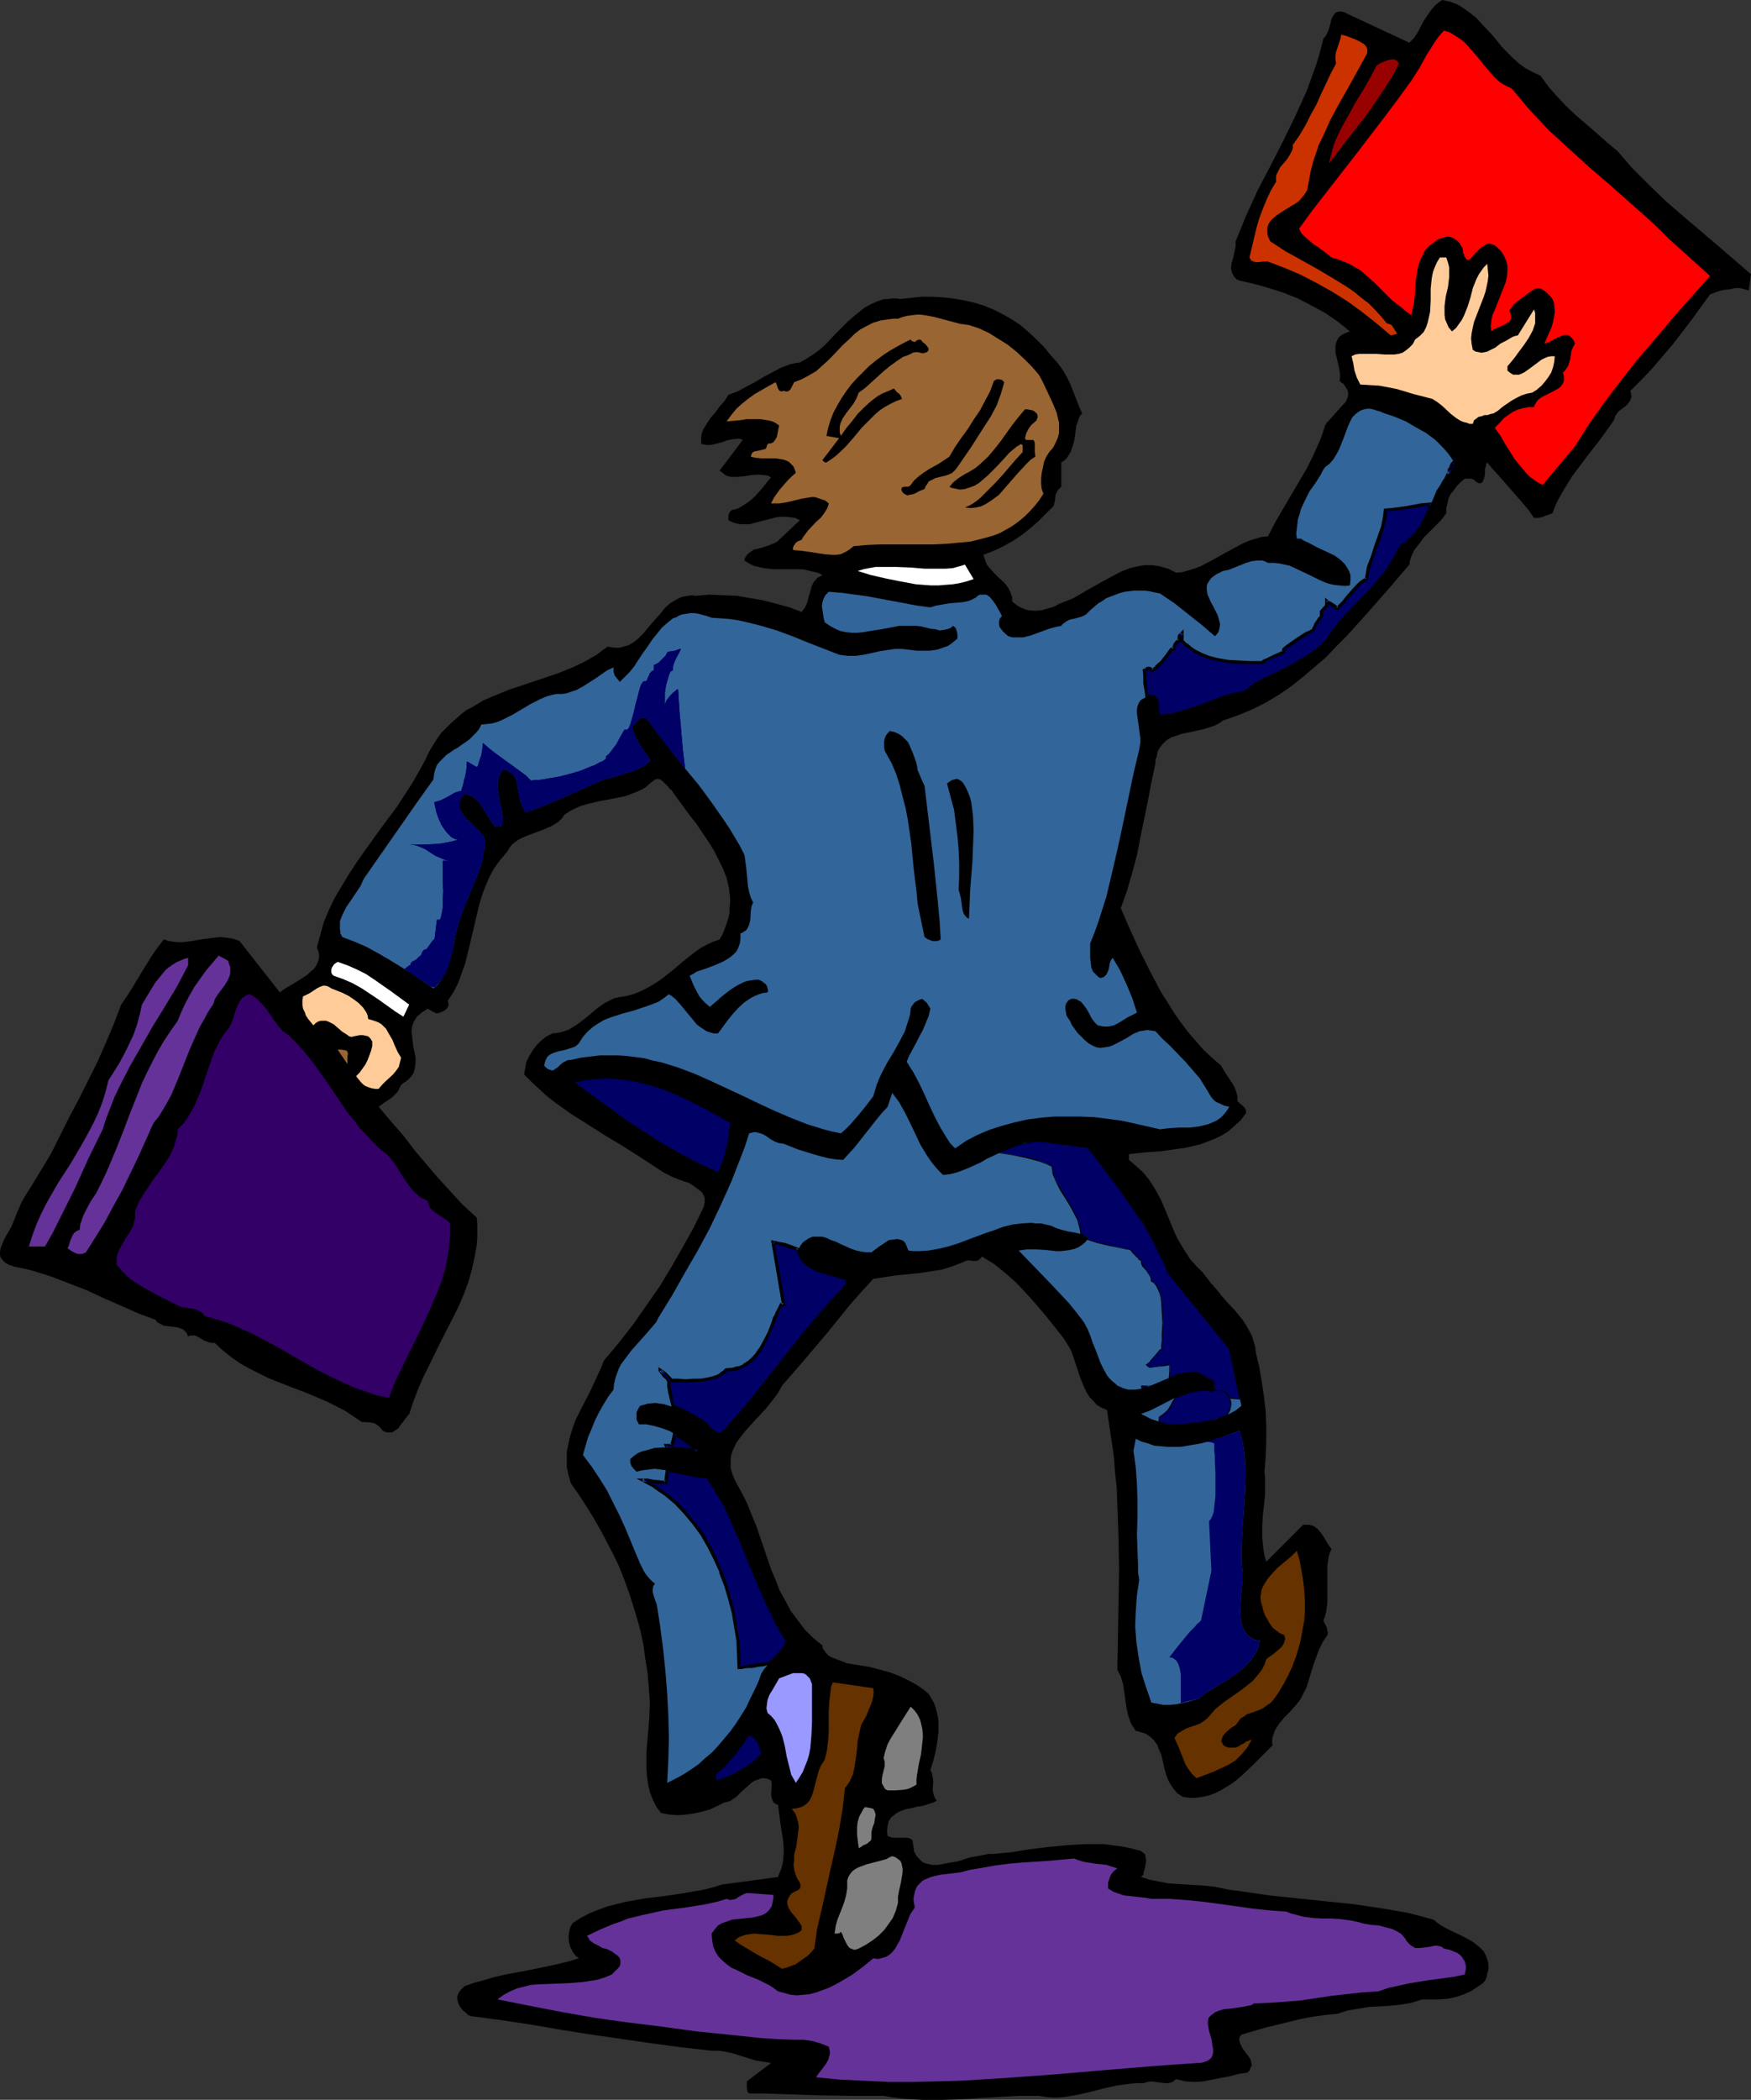 <?xml version="1.0" encoding="UTF-8" standalone="no"?>
<svg
   version="1.0"
   width="129.724mm"
   height="155.5mm"
   id="svg46"
   sodipodi:docname="In a Hurry 27.wmf"
   xmlns:inkscape="http://www.inkscape.org/namespaces/inkscape"
   xmlns:sodipodi="http://sodipodi.sourceforge.net/DTD/sodipodi-0.dtd"
   xmlns="http://www.w3.org/2000/svg"
   xmlns:svg="http://www.w3.org/2000/svg">
  <rect width="100%" height="100%" fill="#333333" stroke="none"/>
  <sodipodi:namedview
     id="namedview46"
     pagecolor="#ffffff"
     bordercolor="#000000"
     borderopacity="0.25"
     inkscape:showpageshadow="2"
     inkscape:pageopacity="0.0"
     inkscape:pagecheckerboard="0"
     inkscape:deskcolor="#d1d1d1"
     inkscape:document-units="mm" />
  <defs
     id="defs1">
    <pattern
       id="WMFhbasepattern"
       patternUnits="userSpaceOnUse"
       width="6"
       height="6"
       x="0"
       y="0" />
  </defs>
  <path
     style="fill:#000000;fill-opacity:1;fill-rule:evenodd;stroke:none"
     d="m 431.31,21.169 2.262,3.07 2.424,2.747 2.586,2.747 2.747,2.586 5.818,5.009 2.909,2.585 2.909,2.424 4.202,4.848 4.525,4.525 4.686,4.525 4.848,4.201 9.696,8.241 4.686,4.04 4.686,4.04 -0.646,4.525 -1.131,-0.323 -1.293,-0.323 h -1.454 l -1.293,0.323 -1.616,0.162 -1.454,0.323 -2.586,0.97 -5.171,7.11 -5.333,6.949 -2.909,3.393 -2.747,3.232 -3.07,3.232 -3.07,3.07 0.162,0.808 0.162,0.646 -0.162,0.646 -0.162,0.485 -0.323,0.485 -0.323,0.485 -0.808,0.808 -1.131,0.808 -0.808,0.646 -0.808,1.131 -0.162,0.485 -0.162,0.646 -2.262,3.232 -2.262,3.07 -2.424,3.07 -2.424,3.232 -2.424,3.232 -2.101,3.393 -1.939,3.393 -0.808,1.778 -0.646,1.778 -1.293,0.485 -0.646,0.162 -0.646,0.323 -1.293,0.323 h -0.646 -0.646 l -1.454,-2.101 -1.616,-1.939 -3.394,-3.878 -3.394,-3.878 -1.778,-1.939 -1.454,-1.778 -0.323,0.485 v 0.323 l -0.323,1.131 v 1.131 l -0.162,1.131 -0.323,0.808 -0.162,0.485 -0.323,0.162 -0.323,0.162 h -0.323 l -0.485,-0.162 -0.646,-0.485 -0.323,-0.323 -0.323,-0.162 -0.646,-0.162 h -0.808 -0.808 l -1.131,0.97 -0.97,0.97 -0.808,1.131 -0.97,1.131 -0.646,1.293 -0.323,1.454 -0.323,1.293 v 1.454 l -1.454,1.939 -1.616,1.616 -0.808,0.808 -0.808,0.808 -1.616,1.616 -1.293,1.778 -1.293,1.616 -0.485,0.97 -0.485,1.131 -0.323,0.97 -0.162,1.131 -5.818,6.787 -5.818,6.625 -5.818,6.464 -3.07,3.07 -2.909,3.07 -3.232,2.747 -3.232,2.747 -3.232,2.586 -3.555,2.424 -3.555,2.101 -3.878,1.939 -3.878,1.616 -4.202,1.454 -1.131,0.808 -1.293,0.646 -1.454,0.485 -1.616,0.485 -2.909,0.646 -3.07,0.646 -1.454,0.485 -1.454,0.485 -1.131,0.646 -1.131,0.97 -0.808,0.97 -0.808,1.293 -0.162,0.808 -0.162,0.808 -0.323,0.808 v 0.97 l -1.131,5.333 -0.97,5.171 -2.101,10.18 -0.97,5.009 -1.293,4.848 -1.454,5.009 -1.778,5.009 2.586,5.979 2.747,5.979 2.909,5.817 3.07,5.817 1.778,2.747 1.778,2.909 1.939,2.747 1.939,2.586 2.101,2.424 2.262,2.586 2.424,2.262 2.586,2.262 0.646,1.131 0.808,1.293 1.616,2.424 0.646,1.131 0.485,1.293 0.323,1.293 v 1.293 l 0.646,0.646 0.97,0.808 0.323,0.323 0.323,0.485 0.162,0.485 v 0.646 l -1.454,1.939 -1.778,1.616 -1.616,1.454 -1.778,1.131 -1.939,0.97 -2.101,0.808 -2.101,0.808 -2.101,0.485 -2.101,0.485 -2.262,0.323 -4.525,0.646 -4.525,0.323 -4.525,0.485 v 1.616 l 2.101,1.778 1.778,1.616 1.616,1.939 1.293,1.939 1.131,1.939 1.131,2.101 1.778,4.201 1.778,4.363 0.97,2.101 1.131,1.939 1.293,2.101 1.293,1.939 1.616,1.778 1.778,1.778 2.101,2.747 2.262,2.586 1.131,1.454 1.131,1.293 2.424,2.586 2.101,2.586 0.97,1.454 0.808,1.454 0.808,1.454 0.485,1.616 0.485,1.616 0.162,1.616 0.97,4.04 0.646,3.878 0.646,4.201 0.485,4.201 0.162,4.201 v 4.201 l -0.162,4.363 -0.323,4.201 0.162,1.616 v 1.778 3.07 l -0.646,5.979 -0.162,2.909 v 3.07 l 0.162,1.616 0.162,1.616 0.323,1.778 0.485,1.778 10.342,-10.342 h 0.808 0.808 l 0.646,0.162 0.646,0.162 1.131,0.808 0.808,0.97 0.808,1.131 0.646,1.131 0.808,1.293 0.808,1.131 -0.485,1.131 -0.323,1.131 -0.323,2.424 v 2.586 5.009 2.586 l -0.323,2.586 -0.323,1.293 -0.485,1.293 0.485,0.97 0.485,0.97 0.162,0.97 0.162,0.485 -0.162,0.646 -1.293,1.939 -0.97,1.939 -0.808,2.101 -0.808,2.262 -0.646,2.101 -0.646,2.101 -0.646,2.101 -0.97,1.939 -0.485,0.97 -0.485,0.808 -1.293,1.616 -1.454,1.616 -1.616,1.616 -1.454,1.778 -1.131,1.778 -0.323,0.97 -0.323,0.97 -0.162,1.131 0.162,1.131 -2.747,2.747 -1.293,1.293 -1.454,1.454 -2.909,2.747 -1.454,1.293 -1.454,1.131 -1.616,0.97 -1.616,0.97 -1.616,0.808 -1.778,0.646 -1.616,0.323 -1.939,0.323 h -1.778 l -1.939,-0.323 -1.454,-0.97 -0.97,-1.131 -0.808,-1.131 -0.808,-1.454 -0.485,-1.293 -0.485,-1.616 -0.323,-1.454 -0.323,-1.454 -0.323,-1.293 -0.646,-1.454 -0.485,-1.293 -0.808,-1.131 -0.97,-0.97 -1.131,-0.808 -0.646,-0.323 -0.646,-0.162 -0.97,-0.323 -0.808,-0.162 -0.646,-0.97 -0.646,-0.97 -0.808,-2.262 -0.485,-2.101 -0.323,-2.262 -0.323,-2.262 -0.323,-2.262 -0.646,-2.101 -0.485,-0.97 -0.485,-0.97 0.323,-18.583 0.162,-9.372 -0.162,-9.211 -0.323,-9.049 -0.162,-4.525 -0.485,-4.525 -0.323,-4.363 -0.646,-4.363 -0.646,-4.363 -0.646,-4.363 -1.616,-0.646 -1.293,-0.808 -0.97,-1.131 -0.97,-0.97 -0.808,-1.293 -0.646,-1.293 -1.131,-2.747 -0.97,-2.909 -0.97,-2.909 -0.485,-1.454 -0.646,-1.293 -0.808,-1.293 -0.808,-1.293 -2.424,-3.07 -2.586,-3.232 -2.747,-3.232 -2.747,-3.07 -2.747,-2.909 -3.07,-2.747 -1.616,-1.293 -1.616,-1.293 -1.616,-0.97 -1.778,-1.131 -0.162,0.485 -0.323,0.162 -0.485,0.485 -0.646,0.162 h -0.808 l -0.808,-0.162 h -0.646 l -0.646,0.162 -0.646,0.323 -2.909,1.131 -3.07,0.97 -3.07,0.485 -3.232,0.485 -3.232,0.323 -3.232,0.323 -3.232,0.485 -3.232,0.485 -3.394,3.717 -3.394,3.878 -6.141,7.595 -6.302,7.433 -3.07,3.555 -3.232,3.717 -0.97,1.778 -1.131,1.616 -1.293,1.616 -1.293,1.616 -2.909,3.07 -2.747,3.07 -1.293,1.616 -1.131,1.616 -0.808,1.616 -0.646,1.778 -0.162,0.97 v 0.808 0.97 0.97 l 0.323,1.131 0.323,0.97 0.485,1.131 0.485,0.97 1.616,2.909 1.454,2.909 1.131,2.909 1.293,3.07 4.202,12.281 1.293,3.07 1.131,2.909 1.616,2.909 1.454,2.747 1.939,2.586 1.939,2.586 2.262,2.262 1.293,1.131 1.454,1.131 v 0.646 l 0.323,0.485 0.646,0.97 0.808,0.808 0.97,0.485 2.101,0.808 2.101,0.808 3.07,0.485 3.07,0.485 3.07,0.808 2.909,0.808 2.909,1.131 2.586,1.293 1.454,0.808 1.293,0.808 1.293,0.97 1.131,0.97 0.808,1.293 0.646,1.131 0.485,1.293 0.323,1.293 0.323,1.293 0.162,1.454 v 2.747 l -0.323,2.909 -0.485,2.747 -0.646,2.586 -0.808,2.586 0.485,0.97 0.162,0.97 0.162,1.131 -0.162,2.262 0.162,1.131 0.323,0.97 0.323,0.646 0.323,0.485 -0.97,0.485 -0.97,0.323 -2.101,0.646 -1.293,0.162 -1.293,0.323 -2.262,0.485 -1.293,0.485 -0.97,0.485 -0.808,0.646 -0.808,0.646 -0.646,0.97 -0.323,1.293 -0.162,1.293 v 0.808 l 0.162,0.808 0.808,0.323 0.808,0.162 h 1.939 1.778 l 0.808,0.162 0.808,0.485 0.162,1.131 0.162,1.131 0.162,0.97 0.323,0.646 0.485,0.808 0.485,0.485 0.485,0.485 0.485,0.485 0.646,0.323 0.646,0.162 1.454,0.323 h 1.616 l 1.778,-0.323 1.778,-0.323 1.939,-0.323 3.555,-1.131 1.939,-0.323 1.616,-0.323 1.616,-0.323 h 1.454 l 5.01,-0.485 5.01,-0.808 5.171,-0.646 5.171,-0.485 5.171,-0.323 h 2.586 2.586 l 2.424,0.323 2.586,0.323 2.424,0.485 2.586,0.646 0.485,0.162 0.808,0.646 0.323,0.323 0.162,0.808 0.162,0.97 -0.162,0.808 -0.162,0.97 -0.323,1.131 -0.162,0.97 -0.646,0.646 2.586,0.808 2.586,0.485 2.424,0.485 2.586,0.162 2.424,0.162 2.586,0.162 2.747,0.162 2.747,0.323 3.878,0.808 3.717,0.485 7.757,1.131 7.757,0.808 7.757,0.808 7.918,0.808 7.595,1.131 3.878,0.646 3.717,0.646 3.717,0.97 3.555,0.97 0.97,0.808 1.131,0.808 1.454,0.808 1.293,0.646 3.07,1.454 2.747,1.454 1.293,0.97 1.131,0.97 0.97,0.97 0.646,1.293 0.485,1.454 0.162,0.808 v 0.808 0.808 l -0.323,0.97 -0.162,0.97 -0.485,1.131 -0.808,0.808 -0.97,0.646 -1.939,1.293 -2.101,0.97 -2.424,0.808 -2.262,0.485 -2.424,0.162 h -2.424 -2.262 l -1.454,0.485 -1.616,0.485 -2.909,0.485 -2.909,0.323 -5.979,0.323 -2.909,0.485 -2.909,0.485 -1.616,0.485 -1.454,0.485 -3.394,0.323 -3.555,0.485 -3.394,0.646 -3.232,0.808 -6.626,1.616 -6.626,1.939 -0.485,0.646 -0.162,0.646 0.162,0.646 0.162,0.646 0.646,1.293 0.97,1.293 0.97,1.293 0.323,0.646 0.162,0.808 0.162,0.646 -0.323,0.646 -0.323,0.808 -0.646,0.646 -2.424,0.323 -2.424,0.646 -5.01,0.97 -2.424,0.485 -2.424,0.162 -2.586,-0.162 -1.293,-0.323 -1.293,-0.323 -0.646,0.485 -0.323,0.323 -0.646,0.162 -0.485,0.162 h -1.131 l -1.293,-0.162 -2.424,-0.323 -1.131,0.162 -0.485,0.162 -0.646,0.162 h -1.778 l -1.939,0.162 -3.555,0.485 -3.717,0.808 -3.717,0.97 -3.555,0.808 -3.717,0.646 -1.778,0.162 h -1.778 l -1.778,-0.162 -1.939,-0.323 h -5.656 l -5.494,0.323 -5.333,0.323 -5.494,0.323 -5.171,0.162 h -5.494 l -2.586,-0.162 -2.747,-0.162 -2.747,-0.323 -2.747,-0.485 h -4.525 -4.525 l -9.696,-0.162 -9.696,-0.323 -4.686,-0.162 h -4.525 l -0.323,-0.323 -0.162,-0.323 -0.162,-0.97 v -1.778 l 6.787,-5.171 -2.101,-0.323 -2.101,-0.323 -4.202,-1.293 -1.939,-0.646 -2.101,-0.485 -2.101,-0.323 h -0.97 -1.131 l -8.403,-0.97 -8.565,-1.131 -16.645,-2.424 -8.242,-1.293 -8.403,-1.454 -8.565,-1.293 -8.565,-1.131 -0.808,-0.323 -0.646,-0.646 -0.808,-0.646 -0.646,-0.808 -0.485,-0.808 -0.323,-0.97 -0.162,-1.131 0.323,-0.97 0.485,-0.808 0.646,-0.646 0.646,-0.646 0.97,-0.323 1.778,-0.646 1.939,-0.485 3.232,-0.97 3.394,-0.808 6.949,-1.293 6.949,-1.454 3.394,-0.808 3.394,-0.97 -0.97,-0.808 -0.808,-1.131 -0.646,-1.293 -0.323,-1.293 -0.162,-1.454 0.162,-1.293 0.323,-1.454 0.646,-1.131 2.262,-1.454 2.424,-1.293 2.424,-0.97 2.586,-0.97 2.586,-0.646 2.586,-0.646 5.494,-0.97 5.333,-0.646 5.494,-0.808 2.747,-0.485 2.747,-0.485 2.586,-0.646 2.586,-0.808 15.675,-2.101 0.485,-1.293 0.485,-1.131 0.323,-1.293 0.162,-1.131 0.162,-2.586 -0.162,-2.586 -0.808,-5.171 -0.323,-2.586 -0.323,-2.424 -0.485,-0.162 -0.485,-0.323 -0.323,-0.162 -0.162,-0.485 -0.323,-0.808 -0.162,-0.97 0.162,-2.101 v -0.97 l -0.162,-0.808 -0.97,-0.485 -0.97,-0.162 h -0.808 l -0.808,0.323 -0.97,0.323 -0.808,0.485 -1.454,1.293 -1.454,1.293 -1.454,1.454 -0.97,0.646 -0.646,0.485 -0.97,0.323 -0.808,0.162 -1.939,0.97 -2.101,0.97 -2.262,0.646 -2.262,0.485 -2.262,0.323 -2.262,0.162 -2.262,-0.162 -2.424,-0.485 -1.293,-1.778 -0.97,-1.939 -0.808,-2.101 -0.485,-2.101 -0.323,-2.262 -0.162,-2.262 v -2.262 -2.262 l 0.808,-9.534 0.162,-4.525 -0.162,-2.262 -0.162,-2.101 -0.323,-3.878 -0.646,-3.878 -0.485,-3.717 -0.808,-3.878 -0.97,-3.555 -1.131,-3.717 -1.131,-3.555 -1.293,-3.555 -1.454,-3.717 -1.616,-3.393 -1.778,-3.393 -1.778,-3.393 -1.939,-3.393 -2.101,-3.393 -2.101,-3.232 -2.262,-3.232 -0.646,-2.262 -0.485,-2.262 v -2.262 -2.101 l 0.485,-2.262 0.485,-2.101 0.646,-2.101 0.808,-2.262 2.101,-4.201 2.101,-4.04 1.939,-4.201 0.97,-2.101 0.808,-2.101 4.202,-5.009 4.04,-5.171 3.717,-5.333 3.717,-5.333 3.232,-5.333 3.232,-5.656 3.07,-5.494 2.747,-5.656 0.323,-1.293 v -1.131 l -0.323,-0.97 -0.485,-0.808 -0.808,-0.646 -0.808,-0.646 -0.97,-0.646 -0.97,-0.646 -2.424,-0.808 -2.424,-0.97 -2.262,-1.131 -0.97,-0.646 -0.97,-0.646 -4.686,-3.07 -4.848,-3.07 -4.848,-2.909 -4.848,-3.07 -4.848,-3.07 -4.525,-3.232 -2.262,-1.778 -2.101,-1.939 -2.101,-1.939 -2.101,-2.101 0.323,-1.778 0.323,-1.778 0.808,-1.616 0.97,-1.616 1.131,-1.454 1.293,-1.293 1.454,-1.131 1.616,-0.808 1.454,-0.162 1.454,-0.323 1.454,-0.485 1.131,-0.646 1.293,-0.808 1.131,-0.808 2.262,-1.778 2.262,-1.939 2.262,-1.616 1.293,-0.646 1.293,-0.646 1.454,-0.323 1.293,-0.162 2.101,-0.485 1.778,-0.646 1.778,-0.808 1.778,-0.97 1.616,-0.97 1.616,-1.131 3.07,-2.424 3.07,-2.586 3.07,-2.424 1.616,-1.131 1.778,-0.97 1.778,-0.808 1.778,-0.646 0.808,-1.454 0.646,-1.616 0.485,-1.454 0.485,-1.293 0.323,-1.616 v -1.293 l 0.162,-1.454 v -1.454 l -0.323,-2.747 -0.646,-2.747 -0.97,-2.586 -1.293,-2.586 -1.293,-2.586 -1.616,-2.586 -3.394,-5.009 -1.778,-2.262 -1.778,-2.424 -1.778,-2.424 -1.616,-2.262 -0.485,-0.323 -0.323,-0.485 -1.131,-1.131 -0.485,-0.485 -0.646,-0.485 -0.808,-0.162 -0.646,0.162 -1.454,1.131 -1.293,1.131 -1.454,0.808 -1.616,0.646 -1.616,0.646 -1.616,0.485 -3.394,0.646 -3.394,0.646 -3.394,0.808 -1.616,0.485 -1.454,0.646 -1.616,0.808 -1.454,0.97 -0.646,0.97 -0.97,0.97 -0.97,0.646 -1.131,0.646 -2.262,0.97 -4.686,1.778 -1.131,0.485 -0.97,0.485 -0.97,0.646 -0.97,0.808 -0.646,0.808 -0.646,1.131 -1.939,2.262 -1.778,2.424 -1.293,2.424 -1.131,2.586 -0.97,2.586 -0.808,2.747 -1.293,5.494 -1.293,5.494 -0.646,2.585 -0.646,2.747 -0.97,2.586 -0.97,2.747 -1.293,2.586 -1.616,2.424 0.162,0.808 v 0.646 l -0.162,0.323 -0.323,0.485 -0.808,0.646 -1.131,0.485 -0.485,0.162 h -0.485 l -0.808,-0.323 -1.616,-0.97 -0.97,0.646 -0.808,0.485 -0.646,0.646 -0.646,0.485 -0.323,0.646 -0.485,0.646 -0.485,1.454 -0.162,1.293 0.162,1.454 0.323,2.909 0.646,2.909 v 1.454 l -0.162,1.293 -0.323,1.454 -0.323,0.646 -0.485,0.646 -0.485,0.485 -0.646,0.646 -0.808,0.485 -0.808,0.646 -0.485,0.97 -0.485,0.97 -0.808,0.808 -0.808,0.808 -1.939,1.293 -1.778,1.293 3.555,4.201 3.394,3.878 3.07,4.04 6.464,7.595 3.394,3.717 3.555,3.878 1.939,1.778 2.101,1.939 0.162,1.939 v 1.939 1.778 l -0.162,1.939 -0.646,3.717 -0.808,3.555 -0.97,3.393 -1.293,3.393 -1.454,3.393 -1.616,3.232 -3.394,6.625 -3.232,6.625 -1.616,3.232 -1.454,3.393 -1.293,3.393 -1.131,3.393 -0.808,0.97 -0.808,1.131 -0.808,0.97 -0.646,0.97 -0.97,0.646 -0.485,0.323 -0.485,0.162 h -0.485 -0.646 l -0.646,-0.162 -0.646,-0.323 -0.646,-0.808 -0.485,-0.485 -0.646,-0.485 -0.646,-0.323 -0.808,-0.162 -1.616,-0.162 h -0.97 l -2.424,-1.616 -2.424,-1.616 -2.586,-1.293 -2.586,-1.293 -5.333,-2.262 -5.494,-2.101 -5.333,-2.101 -2.586,-1.293 -2.586,-1.293 -2.586,-1.454 -2.586,-1.778 -2.424,-1.939 -2.262,-2.101 h -0.485 -0.646 l -0.97,-0.323 -0.808,-0.323 -1.939,-1.131 -0.808,-0.323 H 53.651 53.166 l -0.485,0.323 -0.323,-0.808 -0.323,-0.485 -0.485,-0.485 -0.485,-0.323 -1.293,-0.485 -2.747,-0.323 -1.293,-0.162 -0.485,-0.323 -0.646,-0.323 -0.646,-0.323 -0.323,-0.646 -4.848,-1.778 -4.686,-2.101 -4.848,-2.101 -4.848,-2.262 -5.01,-1.939 -5.01,-1.939 -2.586,-0.808 -2.586,-0.808 -2.586,-0.646 -2.586,-0.485 L 3.232,354.213 2.586,354.052 1.454,353.406 0.808,352.759 0.162,351.951 0,351.143 v -0.808 l 0.162,-0.97 0.323,-0.808 0.808,-1.939 1.131,-1.939 0.97,-1.778 0.323,-0.808 0.323,-0.808 0.97,-2.424 0.97,-2.262 1.293,-2.262 1.454,-2.262 2.747,-4.525 2.747,-4.525 5.171,-10.342 2.747,-5.171 2.586,-5.171 2.586,-5.171 2.262,-5.171 2.262,-5.333 2.101,-5.494 1.454,-2.101 1.454,-2.262 2.909,-4.848 2.909,-4.686 1.616,-2.262 1.616,-2.101 1.293,0.485 1.293,0.162 1.293,0.162 h 1.293 l 2.586,-0.323 2.747,-0.485 2.586,-0.323 2.747,-0.323 1.293,0.162 1.454,0.162 1.293,0.323 1.293,0.485 11.312,14.382 0.808,-0.646 0.97,-0.646 1.939,-1.131 2.101,-1.293 1.939,-1.293 0.808,-0.808 0.808,-0.646 0.646,-0.808 0.485,-0.97 0.323,-0.808 0.162,-1.131 -0.162,-1.131 -0.485,-1.293 0.97,-3.555 0.97,-3.555 1.454,-3.393 1.616,-3.393 1.939,-3.232 1.939,-3.232 2.101,-3.232 2.262,-3.232 4.525,-6.302 4.686,-6.302 2.101,-3.232 2.101,-3.232 1.939,-3.393 1.778,-3.232 0.97,-2.101 1.131,-1.939 1.131,-1.778 1.131,-1.616 1.454,-1.454 1.293,-1.293 1.454,-1.293 1.454,-1.293 1.454,-1.131 1.616,-0.808 3.232,-1.939 3.394,-1.454 3.555,-1.454 7.272,-2.424 7.11,-2.424 3.555,-1.454 3.394,-1.616 3.394,-1.939 1.454,-1.131 1.616,-1.131 0.97,0.162 1.131,0.162 h 0.97 l 0.808,-0.162 1.778,-0.485 1.454,-0.808 1.454,-1.131 1.293,-1.293 2.424,-2.909 2.586,-2.909 1.131,-1.454 1.454,-1.293 1.616,-0.97 1.616,-0.808 0.808,-0.162 0.97,-0.162 1.131,-0.162 0.97,0.162 3.878,-0.323 3.878,0.162 3.878,0.162 3.717,0.646 3.717,0.646 3.717,0.97 3.555,0.97 3.394,1.293 0.485,-0.646 0.485,-0.646 0.646,-1.454 0.323,-1.454 0.485,-1.454 0.323,-1.454 0.646,-1.293 0.485,-0.485 0.485,-0.646 0.646,-0.323 0.808,-0.485 -1.293,-0.646 -1.454,-0.323 -1.293,-0.323 -1.454,-0.323 h -2.747 -5.494 l -1.454,-0.162 -1.293,-0.162 -1.454,-0.323 -1.293,-0.323 -1.293,-0.646 -1.293,-0.808 0.162,-0.808 0.323,-0.485 0.485,-0.646 0.485,-0.323 1.131,-0.808 1.454,-0.323 1.616,-0.485 1.454,-0.485 1.454,-0.646 0.646,-0.323 0.485,-0.485 5.818,-5.494 v 0 l -1.293,-0.646 -1.293,-0.162 -1.454,-0.162 h -1.293 l -1.293,0.162 -1.293,0.323 -2.424,0.646 -2.586,0.646 -1.131,0.323 h -1.131 -1.293 l -1.131,-0.162 -1.131,-0.323 -1.293,-0.646 v -0.97 l 0.162,-0.808 0.323,-0.646 0.646,-0.485 0.97,-0.162 0.808,-0.323 1.616,-0.97 1.454,-0.97 1.454,-1.293 2.424,-2.747 1.131,-1.454 0.97,-1.131 -0.808,-0.485 -0.97,-0.162 -1.939,-0.162 -1.939,0.162 -1.939,0.323 -1.778,0.162 h -0.97 -0.808 l -0.808,-0.162 -0.808,-0.323 -0.808,-0.646 -0.808,-0.646 6.464,-8.564 -0.808,-0.323 h -0.808 l -1.454,0.162 -1.454,0.323 -1.293,0.485 -1.293,0.323 -1.293,0.323 -1.454,0.162 -0.808,-0.162 -0.97,-0.162 v -0.97 -0.97 l 0.162,-0.97 0.323,-0.97 0.97,-1.616 1.131,-1.778 1.293,-1.454 1.293,-1.778 1.454,-1.616 0.97,-1.616 2.586,-0.97 2.424,-1.293 2.424,-1.293 2.424,-1.454 2.424,-1.293 2.424,-1.293 2.586,-0.97 1.454,-0.323 1.293,-0.162 1.939,-1.131 1.778,-1.131 1.778,-1.293 1.616,-1.454 3.07,-3.232 3.07,-3.07 1.616,-1.454 1.616,-1.293 1.616,-1.293 1.778,-0.97 1.778,-0.808 1.939,-0.646 h 1.131 l 0.97,-0.162 h 1.293 l 1.131,0.162 2.909,-0.323 2.909,-0.323 h 3.07 l 2.909,0.162 2.909,0.323 2.909,0.485 2.909,0.646 2.747,0.808 2.747,1.131 2.586,1.293 2.586,1.454 2.424,1.616 2.262,1.939 2.262,2.101 2.101,2.101 2.101,2.586 1.616,1.778 1.454,1.939 1.131,1.939 0.97,1.939 1.616,4.04 0.808,2.101 0.97,2.262 -0.646,0.808 -0.323,0.808 -0.646,1.778 -0.485,3.717 -0.485,1.939 -0.646,1.778 -0.485,0.808 -0.485,0.808 -0.646,0.646 -0.97,0.646 v 6.787 l -0.485,0.485 -0.485,0.485 -0.323,0.646 -0.323,0.646 -0.162,1.616 -0.162,0.646 -0.162,0.808 -2.262,2.262 -2.101,2.101 -2.424,2.101 -2.262,1.778 -2.424,1.616 -2.586,1.454 -2.747,1.293 -2.909,1.131 0.323,0.97 0.323,0.97 0.323,0.808 0.646,0.808 1.293,1.454 1.454,1.454 1.454,1.293 1.131,1.454 0.485,0.97 0.323,0.808 0.323,0.97 v 1.131 l 0.808,0.646 0.646,0.485 0.808,0.485 0.808,0.323 0.808,0.323 0.808,0.162 1.778,0.162 1.778,-0.162 1.616,-0.485 1.778,-0.485 1.454,-0.808 2.101,-0.808 1.939,-0.808 3.878,-2.262 4.04,-2.262 3.878,-2.101 1.939,-0.97 2.101,-0.808 2.101,-0.485 1.939,-0.323 h 2.262 l 2.101,0.323 1.131,0.323 1.131,0.323 0.97,0.485 1.293,0.646 1.778,-0.162 1.616,-0.485 1.616,-0.485 1.778,-0.646 3.07,-1.616 6.141,-3.393 3.07,-1.616 1.616,-0.646 1.616,-0.485 1.616,-0.485 1.778,-0.162 2.101,-4.04 2.262,-3.878 4.363,-7.433 2.101,-3.555 1.939,-3.878 1.778,-4.04 0.808,-2.101 0.646,-2.101 0.485,-0.808 0.646,-0.646 1.293,-1.454 1.454,-1.616 1.293,-1.454 0.646,-0.646 0.323,-0.808 0.323,-0.808 v -0.808 l -0.162,-0.808 -0.485,-0.808 -0.646,-0.97 -1.131,-0.808 0.162,-0.97 v -0.97 l -0.323,-1.939 -0.485,-2.101 -0.485,-1.939 V 97.764 96.795 l 0.162,-0.808 0.323,-0.808 0.485,-0.808 0.808,-0.646 0.97,-0.485 1.293,-0.485 -1.778,-1.454 -1.616,-1.293 -3.555,-2.424 -3.878,-2.101 -3.717,-1.939 -4.04,-1.616 -4.04,-1.293 -4.04,-1.131 -4.202,-0.97 -0.808,-0.323 -0.646,-0.646 -0.323,-0.485 -0.323,-0.646 -0.162,-0.646 -0.162,-0.646 0.162,-1.454 0.485,-1.616 0.323,-1.616 0.323,-1.454 V 68.354 67.546 l 1.454,-3.555 1.454,-3.555 3.232,-7.11 3.555,-6.787 3.555,-6.949 3.394,-6.949 1.616,-3.555 1.616,-3.555 1.293,-3.555 1.293,-3.555 1.131,-3.717 0.97,-3.878 0.485,-0.485 0.323,-0.485 0.646,-1.454 0.485,-1.616 0.323,-1.454 0.323,-0.646 0.323,-0.485 0.323,-0.485 0.485,-0.323 0.646,-0.162 h 0.646 l 0.808,0.162 0.97,0.485 17.291,8.08 1.293,-1.293 0.97,-1.454 1.778,-3.393 0.97,-1.454 1.131,-1.616 1.293,-1.454 0.808,-0.646 L 403.838,0 l 2.262,0.485 2.101,0.808 1.778,1.131 1.778,1.293 1.616,1.293 1.454,1.616 3.07,3.232 2.747,3.393 1.616,1.616 1.454,1.454 1.616,1.454 1.778,1.293 2.101,1.131 z"
     id="path1" />
  <path
     style="fill:#ff0000;fill-opacity:1;fill-rule:evenodd;stroke:none"
     d="m 423.23,24.724 2.586,3.07 2.586,3.07 2.747,2.909 2.586,2.747 5.656,5.171 5.494,5.009 5.656,4.848 5.656,5.009 5.656,5.009 2.747,2.586 2.747,2.747 11.474,10.342 -5.171,5.817 -5.01,5.656 -5.01,5.979 -5.01,5.817 -4.848,6.141 -4.525,5.979 -4.363,6.141 -1.939,3.07 -1.939,3.07 -9.05,10.827 -1.293,-0.646 -1.131,-0.808 -1.131,-0.808 -0.97,-0.97 -1.616,-1.939 -1.616,-1.939 -2.747,-4.363 -1.293,-2.262 -1.616,-2.262 1.293,-1.293 1.131,-1.293 1.293,-0.97 1.454,-0.97 1.454,-0.646 1.293,-0.323 1.616,-0.323 h 1.454 l 0.323,-0.808 0.485,-0.808 0.646,-0.646 0.646,-0.485 1.616,-0.808 1.616,-0.808 1.454,-0.808 0.646,-0.485 0.485,-0.646 0.323,-0.646 0.162,-0.646 v -0.97 l -0.323,-1.131 0.485,-0.323 0.323,-0.485 0.646,-0.97 0.323,-0.97 0.323,-1.131 0.323,-2.262 0.485,-0.97 0.485,-0.97 -0.323,-0.808 -0.485,-0.646 -0.485,-0.485 -0.323,-0.323 -0.646,-0.162 h -0.485 l -1.131,0.323 -1.131,0.485 -0.646,0.323 -0.485,0.323 -1.293,0.646 -1.131,0.323 1.293,-2.909 0.646,-1.454 0.485,-1.616 0.323,-1.616 0.162,-1.454 -0.162,-1.778 -0.162,-0.808 -0.323,-0.808 -0.485,-0.646 -0.646,-0.646 -0.646,-0.646 -0.646,-0.485 -0.808,-0.485 -0.646,-0.162 -0.97,0.162 -0.808,0.485 -1.778,1.293 -1.778,1.293 -1.616,1.293 -0.646,0.97 -0.646,0.808 0.323,0.646 0.162,0.646 v 0.485 0.485 l -0.162,0.485 -0.323,0.323 -0.97,0.646 -2.101,0.97 -1.131,0.485 -0.808,0.646 -0.162,-1.454 0.162,-1.454 0.323,-1.616 0.646,-1.454 2.424,-6.141 0.646,-1.616 0.323,-1.454 0.162,-1.616 v -1.454 l -0.323,-1.454 -0.646,-1.454 -0.485,-0.808 -0.485,-0.646 -0.808,-0.808 -0.808,-0.646 -0.808,-0.323 -0.808,-0.162 -0.808,0.162 -0.646,0.485 -0.808,0.485 -0.646,0.646 -1.293,1.293 -0.485,0.646 -0.485,0.485 -0.485,0.323 h -0.485 l -0.323,-0.323 -0.162,-0.323 -0.323,-0.323 v -0.485 l -0.323,-0.485 v -0.646 l -0.162,-0.808 -0.485,-0.646 -0.323,-0.646 -0.646,-0.646 -0.646,-0.485 -0.646,-0.323 -0.808,-0.323 h -0.808 l -0.808,0.162 -1.778,0.646 -1.293,0.97 -1.293,0.97 -0.97,1.131 -0.646,1.293 -0.646,1.293 -0.485,1.454 -0.323,1.454 -0.485,3.07 -0.162,3.232 -0.323,2.909 -0.323,1.454 -0.323,1.293 v 0.646 l -1.454,-0.97 -1.293,-1.131 -2.747,-2.101 -5.01,-5.009 -2.586,-2.262 -1.293,-1.131 -1.454,-0.808 -1.616,-0.97 -1.616,-0.646 -1.616,-0.646 -1.778,-0.485 -1.131,-0.97 -1.293,-0.97 -1.293,-0.97 -1.293,-0.808 -1.131,-0.97 -1.131,-0.97 -1.131,-1.131 -0.646,-1.293 3.878,-5.333 4.04,-5.171 7.918,-10.18 7.918,-10.342 3.878,-5.171 3.878,-5.333 2.262,-3.555 1.939,-3.555 2.262,-3.555 1.131,-1.616 1.454,-1.616 1.616,0.485 1.293,0.808 1.293,0.808 1.293,0.97 1.131,1.131 0.97,1.131 2.101,2.424 1.939,2.424 2.101,2.424 1.131,1.131 1.131,0.97 1.454,0.808 z"
     id="path2" />
  <path
     style="fill:#cc3200;fill-opacity:1;fill-rule:evenodd;stroke:none"
     d="m 382.507,15.513 -5.01,9.049 -2.586,4.525 -2.424,4.525 -2.101,4.686 -1.131,2.262 -0.808,2.424 -0.808,2.424 -0.646,2.586 -0.485,2.586 -0.485,2.586 -0.646,1.131 -0.808,0.97 -0.808,0.97 -1.131,0.808 -1.131,0.646 -2.101,1.293 -0.97,0.646 -0.97,0.646 -0.97,0.808 -0.646,0.646 -0.646,0.97 -0.323,0.97 v 1.131 0.646 l 0.162,0.646 0.323,0.808 0.323,0.646 4.202,2.747 4.363,2.424 4.363,2.424 4.363,2.586 4.202,2.585 2.101,1.454 1.939,1.616 1.939,1.454 1.778,1.778 1.778,1.939 1.616,1.939 0.485,0.162 0.646,0.162 0.323,0.323 0.323,0.485 0.485,0.808 0.646,0.97 -1.778,0.485 -4.04,-3.393 -3.878,-3.07 -4.202,-3.07 -4.363,-2.747 -4.363,-2.424 -4.363,-2.262 -4.525,-1.939 -4.686,-1.778 h -0.646 -0.646 l -1.454,0.162 h -0.646 l -0.646,-0.162 -0.646,-0.323 -0.485,-0.808 1.293,-5.494 0.646,-2.747 0.808,-2.747 0.97,-2.586 1.131,-2.747 1.131,-2.424 1.454,-2.424 v -0.808 -0.646 l 0.162,-0.646 0.323,-0.646 0.646,-1.293 0.97,-1.131 0.97,-1.131 0.808,-1.293 0.323,-0.646 0.323,-0.646 0.162,-0.646 v -0.808 l 1.939,-2.747 1.616,-2.747 1.454,-2.909 1.616,-2.909 1.293,-2.909 1.454,-3.07 1.293,-2.747 1.454,-2.747 -0.162,-1.131 v -1.131 l 0.162,-0.97 0.323,-0.97 0.646,-1.939 0.323,-0.97 0.162,-0.97 1.293,0.323 1.293,0.485 1.293,0.485 1.293,0.646 1.131,0.646 0.485,0.485 0.323,0.485 0.162,0.485 v 0.485 0.646 z"
     id="path3" />
  <path
     style="fill:#990000;fill-opacity:1;fill-rule:evenodd;stroke:none"
     d="m 391.718,17.775 -1.939,3.717 -2.262,3.555 -2.424,3.555 -2.424,3.555 -5.333,6.787 -2.586,3.393 -2.586,3.393 0.323,-1.616 0.485,-1.778 0.485,-1.778 0.646,-1.616 1.616,-3.393 1.939,-3.393 1.939,-3.555 2.101,-3.393 1.939,-3.393 1.778,-3.393 0.646,-0.485 0.97,-0.485 0.808,-0.323 0.808,-0.323 0.808,-0.162 h 0.97 l 0.646,0.323 0.323,0.323 z"
     id="path4" />
  <path
     style="fill:#ffcc99;fill-opacity:1;fill-rule:evenodd;stroke:none"
     d="m 404.969,72.071 0.485,1.454 0.323,1.293 v 1.454 1.293 l -0.323,2.747 -0.646,2.747 -0.323,2.586 v 1.293 1.131 l 0.162,1.293 0.485,1.131 0.485,1.131 0.97,1.131 1.131,-0.97 0.808,-1.131 0.808,-1.131 0.646,-1.293 0.97,-2.424 0.808,-2.585 0.646,-2.586 0.97,-2.424 0.646,-1.293 0.646,-0.97 0.808,-1.131 0.97,-0.97 0.162,1.616 0.162,1.616 -0.162,1.454 -0.323,1.616 -0.323,1.454 -0.485,1.454 -1.131,2.909 -1.131,2.909 -0.485,1.293 -0.323,1.454 -0.323,1.616 -0.162,1.454 0.162,1.616 0.323,1.616 0.808,0.485 0.808,0.162 0.808,0.162 0.808,-0.162 0.808,-0.162 0.646,-0.323 1.616,-0.808 1.454,-1.131 1.616,-0.808 1.616,-0.97 0.808,-0.323 0.808,-0.162 4.525,-7.272 0.323,0.97 v 0.97 0.97 0.97 l -0.323,0.97 -0.323,0.97 -1.131,2.101 -1.293,1.939 -1.454,1.939 -1.293,1.778 -1.454,1.778 -0.323,0.323 -0.162,0.323 v 1.131 l 0.808,0.646 0.808,0.485 h 0.808 0.808 l 0.808,-0.323 0.646,-0.323 1.616,-1.131 3.232,-2.424 0.97,-0.485 0.808,-0.323 0.97,-0.162 h 0.97 l -0.162,1.616 -0.323,1.454 -0.485,1.454 -0.808,1.293 -0.97,1.293 -0.97,1.131 -1.293,1.131 -1.293,0.808 -1.616,0.323 -1.454,0.485 -1.293,0.646 -1.454,0.808 -2.586,1.778 -1.131,0.97 -1.293,0.808 -0.808,0.162 -0.97,0.323 h -0.808 l -0.808,0.323 -0.808,0.162 -0.646,0.485 -0.646,0.485 -0.323,0.97 h -0.97 l -0.808,-0.323 -0.808,-0.162 -0.808,-0.323 -1.293,-0.808 -1.454,-1.131 -2.424,-2.262 -1.454,-1.131 -1.293,-0.808 -2.424,-0.646 -2.586,-0.646 -4.848,-1.454 -2.424,-0.485 -2.586,-0.485 -2.586,-0.162 -2.747,-0.162 -0.485,-0.97 -0.485,-0.97 -0.646,-1.939 -0.323,-1.939 -0.485,-2.101 0.97,-0.485 1.131,-0.162 h 1.131 1.131 2.586 l 2.424,0.162 h 1.293 1.293 l 1.131,-0.162 1.131,-0.323 0.97,-0.646 0.97,-0.808 0.97,-0.97 0.646,-1.293 1.293,-0.97 1.131,-1.131 0.646,-1.293 0.485,-1.454 0.323,-1.454 0.323,-1.454 0.162,-3.232 v -3.232 l 0.162,-1.616 0.162,-1.454 0.323,-1.616 0.485,-1.293 0.646,-1.454 0.808,-1.293 z"
     id="path5" />
  <path
     style="fill:#996532;fill-opacity:1;fill-rule:evenodd;stroke:none"
     d="m 290.88,104.874 0.646,1.131 0.646,1.293 1.293,2.747 1.293,2.747 1.131,2.747 0.323,1.454 0.323,1.293 v 1.454 1.454 l -0.323,1.293 -0.646,1.454 -0.646,1.293 -1.131,1.293 -0.808,1.293 -0.646,1.454 -0.323,1.616 -0.323,1.454 -0.162,1.616 v 1.454 l 0.162,1.454 0.485,1.293 -1.131,1.778 -1.293,1.616 -1.293,1.454 -1.293,1.293 -1.293,1.131 -1.454,1.131 -1.454,0.97 -1.454,0.808 -1.454,0.808 -1.616,0.646 -1.616,0.485 -1.778,0.485 -3.232,0.808 -3.394,0.323 -3.717,0.323 -3.555,0.162 h -7.434 -7.434 l -3.717,0.162 -3.555,0.323 -0.97,0.808 -0.97,0.646 -0.97,0.485 -0.808,0.323 -1.131,0.162 h -0.97 l -2.262,-0.162 -2.101,-0.323 -2.101,-0.323 -2.262,-0.323 -2.101,-0.162 -0.323,-0.162 v -0.485 l 0.162,-0.485 0.323,-0.485 0.323,-0.485 0.485,-0.323 0.646,-0.323 0.485,-0.162 0.323,-0.646 0.485,-0.646 0.97,-1.293 2.262,-2.424 1.293,-1.131 0.97,-1.293 0.808,-1.293 0.323,-0.808 0.162,-0.646 -0.97,-0.808 -0.97,-0.323 -0.97,-0.323 -0.97,-0.323 h -0.97 l -0.97,0.162 -1.939,0.323 -1.939,0.485 -2.101,0.485 -2.101,0.323 h -1.131 -1.131 l 0.162,-0.323 0.162,-0.323 0.485,-0.97 0.808,-1.131 0.808,-1.131 2.262,-2.586 1.131,-1.131 1.131,-0.97 -0.323,-0.97 -0.323,-0.808 -0.646,-0.646 -0.646,-0.646 -0.646,-0.323 -0.97,-0.323 -1.939,-0.323 h -2.101 -1.939 l -1.616,-0.162 -0.808,-0.162 -0.646,-0.162 0.162,-0.646 0.162,-0.323 0.323,-0.323 0.323,-0.162 0.808,-0.162 0.808,-0.162 0.646,-0.162 0.646,-0.162 0.323,-0.162 0.162,-0.323 0.162,-0.485 0.162,-0.485 0.485,-0.162 h 0.485 l 0.646,-0.323 0.485,-0.646 0.485,-0.808 0.323,-1.616 0.323,-1.616 -0.646,-0.485 -0.808,-0.485 -0.97,-0.323 -0.808,-0.162 -1.939,-0.323 h -1.939 -1.939 l -2.101,0.323 -1.778,0.162 -1.778,0.162 1.293,-1.778 1.454,-1.778 1.616,-1.454 1.616,-1.293 1.778,-1.293 1.939,-1.131 1.939,-1.131 2.101,-1.131 0.162,0.323 0.162,0.485 0.323,0.97 0.323,0.485 0.162,0.162 0.485,0.162 0.646,-0.162 0.646,0.162 h 0.485 l 0.485,-0.323 0.323,-0.323 0.485,-0.97 0.485,-0.97 2.101,-0.808 2.101,-1.131 1.939,-1.131 1.616,-1.454 1.616,-1.454 1.454,-1.454 2.909,-3.07 1.616,-1.454 1.454,-1.454 1.616,-1.293 1.778,-0.97 1.939,-0.97 2.101,-0.646 1.131,-0.162 1.131,-0.162 1.293,-0.162 h 1.293 l 1.293,-0.485 1.293,-0.323 1.293,-0.162 1.293,-0.162 h 1.131 l 1.293,0.162 2.586,0.485 2.424,0.646 2.424,0.646 2.424,0.646 2.424,0.323 2.909,0.97 2.747,1.293 2.586,1.616 2.586,1.616 2.424,1.939 2.262,2.101 2.101,2.101 z"
     id="path6" />
  <path
     style="fill:#000000;fill-opacity:1;fill-rule:evenodd;stroke:none"
     d="m 258.237,95.663 0.646,0.485 0.485,0.485 0.485,0.646 0.162,0.323 v 0.323 l -0.162,0.323 -0.323,0.323 -0.485,0.162 -0.646,0.162 -1.454,-0.323 h -0.646 l -0.808,0.162 -0.162,0.162 -0.323,0.162 -1.131,0.485 -0.97,0.323 -1.939,1.293 -1.778,1.293 -1.778,1.454 -1.778,1.616 -1.778,1.616 -1.616,1.454 -1.778,1.293 -0.646,1.616 -0.808,1.454 -2.101,2.747 -0.97,1.454 -0.646,1.454 -0.162,0.97 v 0.646 0.808 l 0.323,0.97 1.454,-2.101 1.616,-1.939 1.616,-2.101 1.778,-1.778 1.939,-1.778 1.939,-1.454 1.131,-0.646 1.131,-0.485 1.131,-0.485 1.131,-0.485 0.646,0.808 0.323,0.323 0.485,0.323 0.485,0.646 0.162,0.485 0.162,0.323 -1.778,0.646 -1.616,0.808 -1.454,0.808 -1.454,0.97 -1.293,1.131 -1.293,1.293 -2.424,2.424 -2.262,2.747 -2.262,2.586 -2.586,2.424 -1.293,0.97 -1.454,0.97 h -0.323 l -0.323,-0.162 -0.485,-0.485 4.686,-6.141 -3.555,-0.646 0.485,-2.262 0.646,-2.101 0.808,-2.101 1.131,-2.101 1.131,-1.939 1.293,-1.939 1.454,-1.939 1.616,-1.778 1.616,-1.616 1.778,-1.778 1.778,-1.454 1.939,-1.454 1.939,-1.293 1.939,-1.131 2.101,-1.131 1.939,-0.97 0.162,0.323 0.323,0.162 0.323,0.162 h 0.485 l 0.323,-0.323 0.323,-0.162 0.485,-0.162 0.485,0.162 0.162,0.162 z"
     id="path7" />
  <path
     style="fill:#000000;fill-opacity:1;fill-rule:evenodd;stroke:none"
     d="m 281.184,106.975 -0.485,1.778 -0.485,1.616 -1.131,3.07 -1.616,3.07 -1.778,2.747 -3.717,5.817 -3.878,5.656 -0.485,0.646 -0.485,0.485 -0.485,0.485 -0.646,0.323 -1.293,0.485 -1.454,0.323 -1.293,0.323 -1.293,0.646 -0.646,0.323 -0.323,0.646 -0.485,0.646 -0.323,0.808 -0.808,0.323 -0.808,0.323 -0.808,0.485 -0.808,0.323 -0.808,0.162 -0.808,0.162 -0.323,-0.162 -0.323,-0.162 -0.485,-0.323 -0.323,-0.485 -0.162,-0.323 v -0.323 l 0.162,-0.485 h 0.162 l 0.485,-0.162 h 0.97 l 0.485,-0.162 0.323,-0.323 0.485,-0.646 0.485,-0.646 1.293,-1.131 1.293,-0.97 1.454,-0.97 1.454,-0.808 1.454,-0.808 1.454,-0.97 1.454,-0.97 1.616,-2.747 1.778,-2.586 1.778,-2.424 1.616,-2.586 1.778,-2.586 1.454,-2.747 1.454,-2.747 0.97,-2.747 0.808,-0.485 h 0.646 l 0.808,0.162 0.323,0.323 z"
     id="path8" />
  <path
     style="fill:#000000;fill-opacity:1;fill-rule:evenodd;stroke:none"
     d="m 289.91,117.963 -1.131,0.97 -0.808,1.131 -0.646,1.293 -0.323,1.293 0.162,0.323 0.162,0.162 h 0.646 1.293 l 0.323,0.323 0.162,0.646 v 1.131 1.293 l 0.162,1.293 -1.293,0.808 -1.131,1.131 -2.262,2.424 -1.131,1.293 -1.131,1.293 -2.101,2.424 -1.131,1.293 -1.293,0.97 -1.131,0.808 -1.293,0.808 -1.293,0.646 -1.454,0.323 -1.454,0.162 -1.616,-0.162 1.131,-0.485 1.131,-0.646 1.131,-0.808 0.97,-0.808 1.939,-1.939 1.939,-1.939 2.101,-2.262 1.939,-2.262 1.939,-2.262 1.939,-2.101 v -1.131 -0.646 l -0.162,-0.323 -0.323,-0.162 -1.293,0.808 -0.97,0.808 -1.131,0.97 -1.131,1.293 -2.262,2.424 -2.424,2.424 -1.293,1.131 -1.131,0.97 -1.293,0.808 -1.293,0.485 -1.454,0.485 -1.454,0.162 -1.454,-0.323 -0.808,-0.162 -0.646,-0.323 0.485,-0.485 0.485,-0.646 1.616,-1.293 1.778,-1.131 0.97,-0.485 0.808,-0.485 1.293,-0.808 1.131,-0.97 2.262,-2.101 1.778,-2.101 1.778,-2.262 3.232,-4.525 1.778,-2.262 1.778,-2.101 h 0.646 l 0.808,0.162 0.808,0.162 0.646,0.485 0.485,0.485 0.162,0.646 v 0.323 l -0.162,0.323 -0.162,0.485 z"
     id="path9" />
  <path
     style="fill:#326599;fill-opacity:1;fill-rule:evenodd;stroke:none"
     d="m 407.878,130.729 -1.454,1.131 -1.293,1.293 -1.131,1.293 -0.808,1.454 -0.97,1.454 -0.646,1.616 -1.293,3.07 -1.293,3.07 -0.646,1.454 -0.97,1.454 -0.97,1.454 -1.131,1.293 -1.293,1.131 -1.616,0.97 -0.97,2.101 -0.97,1.778 -1.131,1.778 -1.293,1.616 -2.586,3.232 -2.747,3.07 -5.818,5.979 -2.747,3.232 -1.293,1.778 -1.131,1.778 -1.293,1.293 -1.293,1.131 -1.454,1.131 -1.293,0.97 -2.909,1.616 -2.909,1.616 -5.979,2.909 -2.909,1.778 -1.454,0.97 -1.293,0.97 -3.07,0.646 -3.07,0.97 -5.818,2.101 -2.909,1.131 -3.07,0.97 -3.07,0.646 -1.616,0.323 -1.454,0.162 -0.485,-0.646 -0.162,-0.808 v -1.616 l -0.162,-0.808 -0.162,-0.808 -0.485,-0.646 -0.485,-0.162 -0.485,-0.162 h -0.646 l -0.646,0.162 -0.97,0.485 -0.808,0.485 -0.485,0.808 -0.323,0.808 -0.162,0.97 v 1.131 l 0.162,1.131 0.323,2.262 0.162,1.293 0.162,1.131 0.162,1.131 v 1.131 l -0.162,0.97 -0.162,0.97 -1.616,6.787 -1.454,6.949 -1.454,6.949 -1.454,6.787 -1.616,6.949 -1.616,6.787 -2.101,6.625 -1.131,3.232 -1.293,3.232 v 4.201 l 0.162,1.293 0.162,1.293 0.485,1.131 0.485,0.485 0.485,0.485 0.485,0.485 0.646,0.323 0.485,-0.162 0.485,-0.162 0.646,-0.646 0.323,-0.646 0.323,-0.808 0.162,-0.808 0.162,-0.97 0.323,-0.808 0.485,-0.646 2.101,3.555 1.778,3.878 1.616,3.878 1.293,4.04 -1.293,0.646 -1.293,0.646 -2.586,1.616 -1.293,0.646 -1.454,0.323 h -0.646 -0.808 l -0.808,-0.162 -0.808,-0.162 -0.97,-0.97 -0.808,-1.131 -0.646,-1.293 -0.646,-1.131 -0.808,-1.131 -0.808,-0.97 -0.646,-0.323 -0.485,-0.323 -0.646,-0.162 h -0.808 l -0.485,0.162 -0.485,0.323 -0.485,0.646 -0.323,0.808 v 0.97 l 0.162,0.97 0.162,0.808 0.485,0.808 0.485,0.646 0.485,1.131 0.808,1.131 0.808,1.131 0.97,0.97 0.97,0.97 1.131,0.97 1.131,0.646 1.131,0.485 1.131,0.162 1.131,-0.162 1.131,-0.162 0.97,-0.323 1.939,-0.97 2.101,-1.131 1.778,-1.131 1.131,-0.485 0.808,-0.323 1.131,-0.162 0.97,-0.162 1.131,0.162 1.131,0.162 1.939,2.101 2.101,1.939 4.363,4.525 2.101,2.424 1.939,2.262 1.616,2.586 1.454,2.424 0.485,0.646 0.646,0.646 0.485,0.323 0.808,0.323 1.293,0.646 1.454,0.323 -0.808,1.293 -0.808,0.97 -0.808,0.808 -1.131,0.808 -1.131,0.485 -1.131,0.485 -1.293,0.323 -1.293,0.323 -2.747,0.323 h -2.909 l -2.747,0.162 -2.586,0.323 -3.555,-0.808 -3.555,-0.808 -3.717,-0.808 -3.717,-0.485 -3.717,-0.485 -3.878,-0.162 h -3.717 -3.878 l -3.717,0.323 -3.717,0.485 -3.555,0.808 -3.555,0.97 -3.555,1.131 -3.394,1.454 -3.07,1.616 -3.07,2.101 -1.293,-1.293 -0.97,-1.454 -1.778,-2.909 -1.616,-3.07 -1.454,-3.07 -1.454,-3.232 -1.454,-3.07 -1.616,-3.07 -1.939,-3.07 0.646,-1.616 0.97,-1.778 0.97,-1.778 0.97,-1.939 0.97,-1.778 0.808,-1.939 0.808,-1.939 0.485,-2.101 -0.485,-0.808 -0.485,-0.808 -1.293,-1.131 -0.97,0.323 -1.131,0.646 -0.646,0.808 -0.323,0.485 -0.162,0.485 -0.162,1.616 -0.485,1.616 -0.485,1.454 -0.485,1.616 -1.616,3.07 -1.616,2.909 -1.778,2.909 -1.616,3.07 -0.646,1.454 -0.646,1.616 -0.485,1.616 -0.485,1.616 -2.101,2.747 -2.101,2.586 -2.262,2.586 -1.293,1.293 -1.293,1.131 -2.424,-0.485 -2.424,-0.646 -4.686,-1.454 -4.525,-1.778 -4.525,-1.939 -4.525,-2.101 -4.363,-2.101 -9.05,-4.201 -4.363,-1.939 -4.686,-1.778 -4.686,-1.454 -2.424,-0.485 -2.262,-0.646 -2.424,-0.323 -2.586,-0.323 -2.424,-0.162 h -2.586 -2.586 l -2.586,0.323 -2.747,0.323 -2.747,0.646 h -0.646 l -0.485,0.162 -0.97,0.485 -0.808,0.646 -0.808,0.808 -0.808,0.485 -0.323,0.323 h -0.485 l -0.485,-0.162 -0.485,-0.162 -0.485,-0.323 -0.646,-0.646 0.162,-0.97 0.323,-0.808 0.323,-0.646 0.485,-0.485 0.485,-0.323 0.646,-0.323 1.454,-0.485 1.616,-0.323 1.616,-0.485 1.454,-0.485 0.646,-0.485 0.485,-0.485 1.131,-1.778 1.293,-1.454 1.454,-1.293 1.454,-0.97 1.616,-0.97 1.616,-0.646 3.394,-1.131 3.555,-0.97 3.394,-1.131 1.778,-0.646 1.616,-0.646 1.454,-0.97 1.454,-1.131 0.97,0.646 0.808,0.646 1.454,1.616 3.07,3.717 1.454,1.778 0.808,0.646 0.97,0.646 0.97,0.646 0.97,0.323 1.131,0.323 h 1.131 l 1.454,-1.939 1.293,-1.778 1.454,-1.778 1.454,-1.616 1.778,-1.616 0.97,-0.646 0.97,-0.646 0.97,-0.485 1.131,-0.485 1.131,-0.323 1.293,-0.162 0.162,-0.646 -0.162,-0.485 -0.162,-0.646 -0.323,-0.485 -0.97,-0.808 -0.97,-0.485 h -1.131 l -0.97,0.162 -1.131,0.162 -0.97,0.323 -1.939,0.97 -1.778,1.131 -1.454,1.131 -1.616,1.293 -0.646,0.646 -0.808,0.646 -1.293,1.131 -1.131,-0.97 -0.97,-0.97 -0.808,-0.97 -0.646,-1.131 -1.131,-2.262 -0.97,-2.424 0.97,-0.485 0.97,-0.646 2.424,-0.808 2.586,-0.97 2.262,-0.97 1.131,-0.646 0.97,-0.646 0.97,-0.808 0.808,-0.808 0.485,-0.97 0.485,-1.293 0.162,-1.293 v -1.454 l 0.646,-0.323 0.485,-0.323 0.485,-0.323 0.323,-0.485 0.485,-0.97 0.323,-1.293 0.162,-2.586 0.162,-1.293 0.485,-1.131 -0.646,-1.293 -0.485,-1.616 -0.323,-1.616 -0.162,-1.778 -0.162,-1.616 -0.162,-1.778 -0.485,-3.555 -1.293,-2.586 -2.909,-4.848 -1.616,-2.424 -3.394,-4.848 -3.555,-4.848 -3.878,-4.686 -3.717,-4.686 -3.555,-4.686 -3.555,-4.686 -0.646,-0.162 h -0.646 l -0.485,0.323 -0.485,0.323 -0.808,0.97 -0.485,0.485 -0.485,0.323 0.323,1.293 0.485,1.293 0.646,1.293 0.646,1.131 0.808,1.293 1.616,2.262 0.646,1.131 -1.454,1.131 -1.454,0.808 -1.616,0.808 -1.778,0.485 -3.394,1.131 -3.394,0.808 -5.494,2.424 -5.333,2.424 -5.333,2.262 -2.909,1.131 -2.747,0.97 -0.485,-0.808 -0.485,-0.808 -0.646,-1.778 -0.323,-1.939 -0.162,-0.808 -0.162,-0.97 -0.323,-1.616 -0.323,-0.808 -0.323,-0.646 -0.646,-0.646 -0.646,-0.485 -0.808,-0.485 -0.97,-0.323 -0.646,0.97 -0.485,0.97 -0.323,0.97 -0.162,1.131 v 0.97 l 0.162,1.131 0.323,2.101 0.162,1.131 0.323,0.97 0.323,2.101 0.162,0.97 v 0.97 l -0.162,0.808 -0.323,0.97 h -1.616 l -0.97,-1.293 -0.808,-1.293 -0.485,-0.808 -0.485,-0.646 -0.808,-1.454 -0.97,-1.293 -1.131,-1.131 -0.646,-0.485 -0.646,-0.323 -0.808,-0.323 -0.808,-0.162 -0.808,0.97 -0.485,0.808 -0.162,0.97 v 0.808 l 0.162,0.808 0.485,0.808 0.485,0.808 0.646,0.808 1.616,1.454 1.454,1.454 1.454,1.616 0.485,0.646 0.323,0.646 v 1.454 l -0.162,1.454 -0.485,2.747 -0.646,2.586 -1.131,2.747 -1.131,2.747 -1.131,2.747 -1.131,2.747 -0.97,2.747 -0.808,2.424 -0.646,2.586 -0.485,2.747 -0.646,2.586 -0.646,2.586 -0.485,1.293 -0.485,1.131 -0.646,1.131 -0.808,1.293 -0.808,1.131 -1.131,0.97 -3.07,-2.101 -3.07,-2.101 -6.302,-3.878 -3.07,-1.778 -3.232,-1.778 -3.394,-1.454 -3.394,-1.293 -0.485,-0.97 -0.162,-1.293 v -0.97 -1.131 l 0.323,-0.97 0.485,-1.131 0.97,-1.939 1.454,-2.101 1.293,-1.939 1.293,-1.939 0.485,-1.131 0.485,-0.97 4.848,-6.949 4.848,-6.949 4.848,-6.949 4.848,-6.787 0.162,-1.454 0.323,-1.293 0.485,-1.293 0.808,-0.97 0.808,-0.808 0.97,-0.97 2.101,-1.454 1.131,-0.646 1.131,-0.808 2.101,-1.454 0.97,-0.97 0.97,-0.97 0.808,-0.97 0.646,-1.293 1.616,-0.162 1.454,-0.162 1.616,-0.485 1.454,-0.646 2.586,-1.293 5.171,-3.07 2.586,-1.293 1.454,-0.646 1.616,-0.485 1.454,-0.323 h 1.616 l 1.131,-0.162 0.97,-0.323 1.939,-0.646 1.778,-0.97 1.778,-1.131 1.778,-1.131 1.616,-1.131 1.616,-1.131 1.778,-0.808 v 0.646 0.485 l 0.323,1.131 0.646,0.808 0.808,0.97 1.293,-1.293 1.454,-1.454 1.293,-1.616 1.131,-1.778 1.293,-1.939 1.293,-1.778 1.293,-1.939 1.293,-1.616 1.454,-1.778 1.454,-1.293 1.616,-1.293 0.97,-0.323 0.808,-0.485 0.97,-0.323 1.131,-0.162 0.97,-0.162 h 1.131 l 1.131,0.162 1.131,0.323 1.293,0.323 1.293,0.485 2.424,0.162 2.262,0.162 2.424,0.323 2.262,0.485 4.525,1.131 4.363,1.293 4.363,1.616 4.363,1.778 8.726,3.393 1.131,0.162 1.293,0.162 h 2.262 l 2.262,-0.323 2.262,-0.485 2.101,-0.485 2.101,-0.323 2.262,-0.323 h 1.939 l 4.04,0.485 h 1.939 1.939 l 2.101,-0.323 1.778,-0.646 0.97,-0.323 0.97,-0.646 0.808,-0.646 0.97,-0.808 v -0.97 l -0.162,-0.97 -0.162,-0.485 -0.162,-0.485 -0.323,-0.323 -0.485,-0.323 -0.485,0.485 -0.646,0.323 -1.293,0.323 -1.293,0.162 -1.131,-0.323 -1.454,-0.162 -1.293,-0.323 -1.293,-0.323 -1.293,-0.162 h -1.616 -1.616 -1.616 l -1.616,0.323 -3.394,0.646 -3.232,0.485 -1.778,0.323 -1.616,0.162 h -1.616 l -1.616,-0.162 -1.616,-0.323 -1.454,-0.646 -1.454,-0.808 -1.454,-0.97 -0.323,-1.293 -0.162,-1.131 -0.162,-1.131 -0.162,-0.97 0.162,-1.131 0.323,-0.97 0.485,-0.97 0.485,-0.485 0.485,-0.485 3.878,0.323 3.555,0.485 3.555,0.485 3.394,0.646 6.949,1.293 3.394,0.646 3.717,0.485 1.616,-0.485 1.778,-0.323 1.939,-0.323 1.939,-0.162 1.778,-0.162 1.616,-0.323 0.808,-0.323 0.646,-0.323 0.646,-0.323 0.485,-0.485 0.646,-0.323 h 0.646 0.646 0.485 l 0.485,0.323 0.485,0.323 0.808,0.97 0.808,1.131 0.646,1.131 0.646,1.131 0.485,0.97 -0.646,0.808 -0.162,0.808 v 0.646 l 0.162,0.808 0.485,0.646 0.485,0.646 1.454,1.293 1.131,0.323 h 0.97 1.131 0.97 l 1.939,-0.485 1.778,-0.646 1.778,-0.646 1.778,-0.646 1.778,-0.485 1.616,-0.323 0.323,-0.485 0.485,-0.323 0.646,-0.485 0.97,-0.485 0.97,-0.162 1.778,-0.485 0.97,-0.323 0.808,-0.485 1.131,-1.131 1.131,-0.97 1.131,-0.97 1.131,-0.646 1.131,-0.808 1.293,-0.485 1.293,-0.485 1.293,-0.485 1.293,-0.323 1.293,-0.162 1.293,-0.162 h 1.454 1.454 l 1.293,0.162 1.454,0.323 1.616,0.323 4.04,2.747 3.878,3.07 3.878,3.07 3.555,3.07 0.485,-0.485 0.485,-0.646 0.162,-0.485 0.162,-0.646 0.162,-1.131 -0.323,-1.293 -0.323,-1.131 -0.646,-1.293 -0.646,-1.293 -0.646,-1.131 -0.485,-1.131 -0.485,-1.131 -0.162,-1.131 v -1.293 l 0.162,-0.485 0.323,-0.485 0.323,-0.485 0.485,-0.646 0.646,-0.485 0.646,-0.485 0.97,-0.485 0.97,-0.485 1.616,-0.323 1.616,-0.646 3.232,-1.293 1.616,-0.485 1.454,-0.162 h 0.808 0.808 l 0.808,0.323 0.646,0.323 h 1.616 l 1.616,0.162 1.454,0.323 1.454,0.323 2.747,1.293 2.747,1.293 2.586,1.293 1.454,0.646 1.293,0.485 1.454,0.323 1.454,0.162 1.616,0.162 1.454,-0.162 0.162,-1.454 v -1.293 l -0.323,-1.131 -0.646,-1.131 -0.646,-0.97 -0.97,-0.97 -0.808,-0.646 -1.131,-0.808 -2.424,-1.131 -2.424,-1.131 -2.424,-1.293 -1.131,-0.485 -0.97,-0.646 h -1.131 l -0.162,-1.454 0.162,-1.454 0.162,-1.293 0.162,-1.293 0.485,-1.454 0.323,-1.293 1.131,-2.424 1.293,-2.586 1.616,-2.262 1.454,-2.262 0.646,-1.293 0.646,-0.97 1.293,-0.97 0.97,-1.131 0.808,-1.293 0.808,-1.454 1.293,-3.232 1.131,-3.07 0.646,-1.454 0.646,-1.293 0.97,-0.97 0.646,-0.485 0.485,-0.323 0.646,-0.323 0.646,-0.162 0.808,-0.162 h 0.808 l 0.808,0.162 0.97,0.323 1.131,0.323 1.131,0.485 2.909,0.97 3.07,1.293 2.747,1.616 2.909,1.616 2.586,1.939 1.131,1.131 1.131,1.131 1.131,1.293 0.97,1.293 0.808,1.293 z"
     id="path10" />
  <path
     style="fill:#ffffff;fill-opacity:1;fill-rule:evenodd;stroke:none"
     d="m 272.619,162.079 -1.939,0.646 -1.939,0.485 -1.939,0.323 -2.101,0.162 -1.939,0.162 h -2.101 l -4.202,-0.323 -4.363,-0.808 -4.04,-0.808 -4.202,-0.97 -3.717,-1.131 1.616,-0.485 1.616,-0.323 1.778,-0.323 h 1.939 3.878 l 4.04,0.162 3.878,0.323 h 4.04 1.939 l 1.939,-0.162 1.778,-0.485 1.616,-0.485 z"
     id="path11" />
  <path
     style="fill:#000000;fill-opacity:1;fill-rule:evenodd;stroke:none"
     d="m 258.883,219.929 1.293,10.827 1.293,10.827 1.131,10.827 0.485,5.171 0.323,5.333 -0.485,0.323 -0.646,0.162 h -0.485 -0.646 l -1.293,-0.485 -0.97,-0.646 -0.646,-3.07 -0.646,-3.07 -0.646,-3.232 -0.323,-3.393 -0.808,-6.625 -0.646,-6.787 -0.97,-6.625 -0.646,-3.393 -0.808,-3.07 -0.808,-3.232 -0.97,-3.07 -1.293,-3.07 -1.616,-2.909 -0.323,-0.646 -0.162,-0.808 v -0.97 -0.808 l 0.162,-0.808 0.323,-0.808 0.485,-0.646 0.646,-0.646 1.293,0.323 1.131,0.485 0.97,0.646 0.808,0.808 0.808,0.808 0.485,0.97 0.97,2.262 0.808,2.262 0.323,1.293 0.162,1.131 0.97,2.262 0.485,1.131 z"
     id="path12" />
  <path
     style="fill:#000000;fill-opacity:1;fill-rule:evenodd;stroke:none"
     d="m 271.972,224.615 0.485,3.878 0.162,4.04 -0.162,4.201 -0.162,4.201 -0.646,8.241 -0.162,4.04 -0.162,3.878 -0.485,-0.162 -0.323,-0.323 -0.646,-0.808 -0.323,-0.97 -0.162,-0.97 -0.162,-1.293 -0.162,-1.131 -0.323,-1.293 -0.323,-1.131 0.162,-3.717 v -3.878 l -0.162,-3.717 -0.323,-3.717 -0.485,-3.717 -0.485,-3.717 -0.97,-3.555 -0.97,-3.717 0.646,-0.485 0.808,-0.485 0.646,-0.162 0.646,-0.162 0.485,0.162 0.485,0.323 0.485,0.323 0.485,0.646 0.646,1.131 0.646,1.454 0.485,1.293 0.323,1.293 z"
     id="path13" />
  <path
     style="fill:#653299;fill-opacity:1;fill-rule:evenodd;stroke:none"
     d="m 64.155,269.862 0.323,0.808 v 0.808 0.808 l -0.162,0.808 -0.646,1.454 -0.808,1.293 -1.939,2.586 -0.808,1.293 -0.162,0.646 -0.323,0.808 -1.293,1.939 -1.131,2.101 -1.131,1.939 -0.97,2.101 -1.939,4.363 -3.394,8.564 -1.778,4.201 -1.131,2.101 -1.131,1.939 -1.293,2.101 -1.454,1.778 -4.202,9.372 -4.525,9.372 -2.424,4.363 -2.424,4.525 -2.586,4.201 -2.747,4.363 -0.646,0.323 -0.646,0.162 h -0.808 l -0.646,-0.162 -1.293,-0.646 -0.646,-0.485 -0.485,-0.323 0.323,-0.646 0.485,-1.616 0.323,-0.646 0.323,-0.808 0.485,-0.646 0.646,-0.485 0.808,-0.323 0.162,-1.454 0.485,-1.454 0.485,-1.293 0.646,-1.293 1.293,-2.424 1.616,-2.424 1.454,-2.909 1.454,-3.07 2.586,-6.141 2.424,-6.141 1.131,-3.07 1.293,-3.232 2.424,-6.141 1.454,-3.07 1.454,-2.909 1.616,-3.07 1.616,-2.747 1.939,-2.909 1.939,-2.747 0.97,-2.424 1.131,-2.424 1.293,-2.424 1.293,-2.262 1.616,-2.262 1.616,-2.262 3.555,-4.201 0.808,0.485 0.97,0.485 0.808,0.485 0.162,0.323 z"
     id="path14" />
  <path
     style="fill:#653299;fill-opacity:1;fill-rule:evenodd;stroke:none"
     d="m 52.682,270.185 -3.07,5.817 -3.394,5.656 -3.394,5.494 -3.232,5.656 -3.232,5.656 -2.909,5.656 -1.454,3.07 -1.131,2.909 -1.131,2.909 -0.97,3.07 -4.04,8.241 -3.717,8.241 -4.04,8.08 -2.101,4.201 -2.262,4.04 H 8.08 l 0.97,-3.07 1.131,-3.07 1.293,-2.909 1.454,-2.909 3.232,-5.656 3.555,-5.494 3.232,-5.494 1.616,-2.909 1.454,-2.747 1.454,-3.07 1.131,-2.909 0.97,-3.07 0.808,-3.232 1.454,-2.262 1.616,-2.586 1.293,-2.424 1.293,-2.585 1.293,-2.747 0.97,-2.747 0.808,-2.909 0.646,-2.909 2.424,-4.04 1.293,-2.101 1.454,-1.778 1.454,-1.778 0.97,-0.808 0.97,-0.646 0.97,-0.646 1.131,-0.485 1.131,-0.485 1.131,-0.323 z"
     id="path15" />
  <path
     style="fill:#ffffff;fill-opacity:1;fill-rule:evenodd;stroke:none"
     d="m 114.574,281.173 -1.616,3.393 -2.262,-1.454 -1.131,-0.808 -1.131,-0.808 -2.262,-1.616 -2.424,-1.616 -2.424,-1.616 -2.586,-1.454 -2.586,-1.131 -2.747,-0.97 -0.485,-0.485 -0.162,-0.646 v -0.485 l 0.162,-0.646 0.646,-0.97 0.485,-0.323 0.485,-0.323 2.747,0.97 2.586,1.131 2.586,1.293 2.424,1.616 4.848,3.393 z"
     id="path16" />
  <path
     style="fill:#ffcc99;fill-opacity:1;fill-rule:evenodd;stroke:none"
     d="m 103.101,285.213 1.131,0.323 0.97,0.323 0.808,0.323 0.808,0.485 0.646,0.646 0.646,0.646 0.808,1.454 0.97,1.616 0.646,1.616 0.808,1.778 0.97,1.616 -0.162,0.646 -0.162,0.646 -0.323,1.293 -0.808,1.131 -0.808,0.97 -2.101,1.939 -0.97,0.97 -0.97,1.131 h -0.97 l -0.97,-0.162 -0.97,-0.323 -0.808,-0.323 -0.646,-0.485 -0.646,-0.646 -0.646,-0.808 -0.646,-0.808 0.97,-0.97 0.808,-1.131 0.808,-1.131 0.646,-1.293 0.485,-1.293 0.485,-1.293 0.323,-1.293 v -1.293 l -0.485,-0.808 -0.646,-0.646 -0.646,-0.162 -0.808,-0.162 h -0.97 l -0.808,0.162 -0.808,0.162 -0.646,0.162 -0.646,-0.162 -0.646,-0.485 -1.293,-0.808 -2.424,-2.101 -1.293,-0.646 -0.808,-0.323 h -0.646 -0.646 l -0.808,0.162 -0.808,0.485 -0.646,0.646 -1.454,-1.778 -0.646,-0.97 -0.323,-0.97 -0.485,-0.97 -0.162,-1.131 v -1.131 l 0.162,-1.131 0.97,-0.485 0.97,-0.485 1.939,-1.293 0.97,-0.485 0.97,-0.323 0.97,0.162 0.646,0.323 0.485,0.323 3.232,1.293 1.616,0.808 1.454,0.97 1.293,0.97 1.293,1.293 0.97,1.454 0.323,0.808 z"
     id="path17" />
  <path
     style="fill:#320066;fill-opacity:1;fill-rule:evenodd;stroke:none"
     d="m 80.8,289.738 1.939,1.939 1.939,2.101 1.778,2.101 1.616,2.101 3.232,4.525 3.07,4.525 3.07,4.525 1.778,2.101 1.454,2.101 1.939,1.939 1.778,1.939 1.778,1.778 2.101,1.616 1.454,1.616 1.293,1.778 1.131,1.939 1.293,1.939 1.293,1.778 1.293,1.616 1.778,1.454 0.97,0.485 0.97,0.485 0.323,1.131 0.485,0.97 0.808,0.808 0.97,0.646 0.97,0.646 1.939,1.293 0.808,0.808 v 3.393 l -0.323,3.232 -0.485,3.232 -0.646,3.232 -0.97,3.07 -1.131,3.07 -1.293,2.909 -1.293,3.07 -2.747,5.817 -2.909,5.817 -2.909,5.979 -1.293,2.909 -1.131,3.07 -3.394,-0.646 -3.232,-1.131 -3.232,-1.131 -3.232,-1.454 -3.07,-1.454 -3.232,-1.616 -6.302,-3.555 -6.141,-3.555 -6.464,-3.393 -3.232,-1.454 -3.394,-1.454 -3.394,-1.131 -3.394,-0.97 -0.323,-0.646 -0.485,-0.323 -1.131,-0.646 -0.97,-0.323 -1.131,-0.162 -1.131,-0.162 -1.131,-0.162 -1.131,-0.485 -0.97,-0.485 -2.262,-1.131 -2.262,-1.131 -4.363,-2.424 -2.101,-1.293 -1.939,-1.454 -1.616,-1.616 -1.616,-1.939 v -0.97 -1.131 l 0.323,-0.97 0.323,-0.97 0.97,-1.616 0.97,-1.778 1.131,-1.616 0.97,-1.778 0.162,-0.97 0.323,-0.97 v -0.97 -1.131 l 0.646,-1.616 0.646,-1.454 1.778,-2.747 1.778,-2.747 1.939,-2.586 1.778,-2.586 0.97,-1.454 0.646,-1.293 0.646,-1.454 0.485,-1.616 0.485,-1.616 0.162,-1.778 1.454,-1.454 1.293,-1.778 0.97,-1.616 0.97,-1.778 0.808,-1.939 0.808,-1.778 2.586,-7.595 1.293,-3.717 0.97,-1.778 0.808,-1.778 1.131,-1.616 1.293,-1.616 0.646,-1.293 0.485,-1.454 0.485,-1.454 0.485,-1.454 0.646,-1.293 0.646,-1.131 0.646,-0.485 0.485,-0.323 0.485,-0.323 0.808,-0.162 0.808,0.485 0.97,0.646 1.454,1.454 1.293,1.454 1.131,1.616 1.131,1.616 1.131,1.616 1.293,1.454 z"
     id="path18" />
  <path
     style="fill:#996532;fill-opacity:1;fill-rule:evenodd;stroke:none"
     d="m 97.283,295.555 v 2.262 l -2.747,-4.04 h 0.97 l 1.131,0.162 0.485,0.162 0.162,0.323 0.162,0.485 z"
     id="path19" />
  <path
     style="fill:#000066;fill-opacity:1;fill-rule:evenodd;stroke:none"
     d="m 204.424,314.3 -0.162,1.454 -0.162,1.778 -0.323,1.778 -0.323,1.778 -0.97,3.555 -0.646,1.778 -0.808,1.616 -5.333,-2.424 -5.171,-2.747 -5.171,-2.909 -5.01,-3.232 -5.01,-3.232 -4.848,-3.555 -9.534,-6.949 2.909,-0.646 3.07,-0.323 2.747,-0.162 2.909,0.162 2.909,0.323 2.747,0.485 2.747,0.646 2.747,0.808 2.747,0.97 2.747,1.131 5.171,2.424 5.171,2.747 z"
     id="path20" />
  <path
     style="fill:#326599;fill-opacity:1;fill-rule:evenodd;stroke:none"
     d="m 264.054,328.843 1.778,-0.162 1.939,-0.485 1.778,-0.646 1.616,-0.646 3.555,-1.616 1.616,-0.97 1.778,-0.808 3.555,-1.778 1.778,-0.646 1.778,-0.646 1.939,-0.646 1.939,-0.162 1.939,-0.162 2.101,0.162 11.635,1.778 3.232,4.201 3.232,4.201 3.07,4.201 2.909,4.201 2.909,4.201 2.586,4.363 2.262,4.525 1.131,2.424 0.97,2.424 17.13,21.169 3.394,16.159 -1.616,1.293 -1.778,0.97 -1.939,0.808 -1.939,0.808 -2.262,0.485 -2.101,0.323 -4.363,0.485 -1.616,0.162 h -1.778 l -1.454,-0.323 -1.454,-0.323 -1.454,-0.485 -1.454,-0.485 -2.909,-1.454 2.586,-0.97 2.262,-1.131 4.686,-2.424 2.424,-0.97 1.293,-0.323 1.293,-0.323 1.293,-0.323 h 1.454 1.293 l 1.454,0.162 0.323,-0.646 0.162,-0.485 v -0.808 -0.485 l -0.323,-0.323 -0.646,-0.485 -0.808,-0.485 -1.778,-0.97 -0.808,-0.485 -1.778,-0.162 -1.778,0.162 -1.616,0.323 -1.778,0.485 -6.464,2.747 -1.616,0.646 -1.616,0.323 -1.454,0.162 h -1.616 l -1.616,-0.485 -0.646,-0.323 -0.808,-0.323 -0.646,-0.646 -0.808,-0.646 -0.808,-0.808 -0.646,-0.808 -0.97,-1.778 -0.808,-1.616 -1.454,-3.878 -0.808,-1.939 -0.646,-1.939 -0.808,-1.939 -0.97,-1.778 -2.101,-2.747 -2.101,-2.585 -4.686,-5.009 -4.686,-4.848 -4.686,-4.848 1.131,-0.162 1.131,-0.162 h 2.586 l 2.747,0.162 2.909,0.323 h 1.293 l 1.454,-0.162 1.131,-0.162 1.293,-0.323 1.131,-0.485 0.97,-0.646 0.97,-0.808 0.808,-1.131 -0.97,-0.485 -0.808,-0.485 -1.939,-0.485 -1.939,-0.323 -1.939,-0.485 -1.454,-0.485 -1.454,-0.646 -1.454,-0.323 -1.293,-0.323 h -1.454 l -1.293,-0.162 -2.747,0.162 -2.586,0.323 -2.586,0.646 -2.586,0.97 -2.424,0.808 -2.586,0.97 -2.586,0.97 -2.586,0.97 -2.586,0.808 -2.747,0.646 -2.747,0.485 -2.747,0.162 h -1.454 l -1.454,-0.162 -0.323,-0.808 -0.323,-0.808 -0.323,-0.646 -0.323,-0.323 -0.485,-0.323 -0.646,-0.162 -0.646,-0.162 -1.293,0.162 -1.131,0.162 -0.97,0.646 -1.939,1.293 -1.939,1.454 h -1.454 l -1.293,-0.162 -1.454,-0.323 -1.454,-0.485 -2.909,-1.293 -1.293,-0.646 -1.454,-0.485 -1.293,-0.646 -1.293,-0.323 h -1.293 -1.293 l -1.131,0.485 -0.485,0.323 -0.485,0.323 -0.646,0.485 -0.485,0.646 -0.485,0.808 -0.485,0.808 0.485,0.97 0.646,0.97 0.485,0.97 0.808,0.646 0.646,0.646 0.808,0.485 1.939,0.97 1.778,0.646 2.101,0.485 4.202,1.131 v 1.778 l -4.686,5.009 -4.525,5.171 -4.363,5.171 -4.202,5.333 -8.403,10.665 -4.363,5.333 -4.525,5.009 h -0.97 l -0.97,-0.323 -0.646,-0.485 -0.646,-0.485 -1.293,-1.454 -0.808,-0.646 -0.808,-0.485 -1.939,-1.131 -1.939,-1.131 -2.101,-0.97 -2.101,-0.646 -2.101,-0.646 -2.262,-0.323 -2.101,0.162 -1.131,0.323 -1.131,0.323 -0.323,0.485 -0.323,0.646 -0.323,0.646 v 0.646 0.808 0.646 l 0.323,0.646 0.323,0.646 h 0.97 1.131 l 2.262,0.485 2.262,0.646 2.101,0.808 2.101,1.293 1.939,1.293 1.939,1.454 1.778,1.454 -2.424,-0.162 -2.424,-0.323 -2.424,-0.323 -2.424,-0.162 -2.424,0.162 -1.131,0.323 -1.131,0.323 -1.293,0.323 -1.131,0.485 -1.131,0.808 -0.97,0.808 v 0.97 l 0.323,0.97 0.646,0.808 0.808,0.808 1.293,-0.323 1.131,-0.162 2.586,-0.323 2.586,0.323 2.424,0.323 2.586,0.485 2.424,0.485 2.424,0.485 2.424,0.323 1.939,2.586 1.454,2.747 1.616,2.747 1.454,2.909 2.424,5.817 5.01,11.796 2.424,5.979 2.747,5.656 1.616,2.747 1.778,2.747 -0.485,1.131 -0.808,1.293 -0.97,1.131 -1.131,0.97 -1.131,1.131 -1.131,1.131 -0.97,1.131 -0.808,1.293 -0.808,2.262 -1.131,2.424 -1.131,2.262 -1.131,2.424 -1.293,2.101 -1.454,2.262 -1.616,2.262 -1.616,1.939 -1.778,2.101 -1.778,1.939 -1.939,1.616 -1.939,1.778 -2.101,1.454 -2.262,1.454 -2.101,1.131 -2.262,1.131 0.323,-6.464 0.162,-6.141 -0.162,-6.302 -0.323,-6.141 -0.485,-6.141 -0.646,-6.302 -0.808,-6.141 -0.97,-6.302 -0.485,-1.293 -0.485,-1.454 -0.162,-0.808 v -0.808 l 0.162,-0.808 0.485,-0.646 -0.808,-0.646 -0.808,-0.808 -0.808,-0.97 -0.646,-0.97 -1.131,-2.262 -0.97,-2.262 -3.07,-7.433 -1.616,-3.555 -1.778,-3.555 -1.778,-3.555 -2.101,-3.393 -2.262,-3.393 -2.424,-3.232 1.454,-5.009 0.97,-2.262 0.97,-2.424 1.131,-2.262 1.293,-2.262 1.293,-2.101 1.454,-1.939 0.162,-1.616 0.323,-1.454 0.485,-1.454 0.485,-1.293 0.646,-1.293 0.97,-1.293 1.939,-2.586 4.04,-4.525 1.939,-2.262 0.97,-1.131 0.646,-1.293 3.878,-6.302 3.555,-6.302 3.555,-6.141 3.394,-6.302 3.07,-6.464 2.909,-6.464 2.586,-6.625 1.293,-3.393 1.131,-3.555 0.646,-0.162 0.646,-0.162 h 0.646 l 0.646,0.162 1.131,0.323 1.131,0.646 1.131,0.808 1.131,0.646 1.293,0.485 1.293,0.162 4.04,1.616 4.202,1.293 2.262,0.646 1.939,0.485 2.101,0.323 2.101,0.162 1.616,-1.778 1.616,-1.778 5.979,-7.595 1.454,-1.778 1.778,-1.939 1.293,-3.878 0.97,1.293 0.97,1.293 1.616,2.909 1.454,2.909 1.454,3.07 1.454,3.07 1.778,2.909 0.97,1.454 1.131,1.454 1.131,1.293 1.293,1.293 v -0.162 z"
     id="path21" />
  <path
     style="fill:#326599;fill-opacity:1;fill-rule:evenodd;stroke:none"
     d="m 347.601,437.434 0.162,1.454 0.162,1.616 v 1.616 l -0.162,1.616 -0.323,3.393 -0.162,3.393 v 1.454 l 0.162,1.616 0.323,1.293 0.485,1.131 0.646,1.131 0.97,0.97 0.646,0.323 0.646,0.485 0.808,0.162 0.808,0.162 -0.323,1.454 -0.485,1.454 -0.808,1.131 -0.808,1.293 -0.97,0.97 -0.97,1.131 -2.424,1.939 -2.747,1.778 -2.586,1.616 -2.747,1.616 -2.262,1.778 -3.232,0.97 -1.454,0.323 -1.778,0.323 -1.616,0.162 h -1.778 l -1.616,-0.323 -1.778,-0.323 -1.454,-4.201 -1.293,-4.04 -0.808,-4.363 -0.646,-4.363 -0.323,-4.363 0.162,-4.363 0.323,-4.363 0.646,-4.363 -0.323,-1.939 v -1.939 l -0.162,-4.363 -0.162,-4.363 0.162,-4.686 v -4.686 l -0.162,-4.848 -0.323,-4.525 -0.323,-2.424 -0.323,-2.262 0.646,-3.393 1.616,0.808 1.778,0.485 1.778,0.646 1.939,0.162 1.778,0.162 h 1.778 1.939 l 1.939,-0.323 3.717,-0.646 3.717,-0.97 3.555,-1.293 3.555,-1.293 0.485,1.939 0.485,2.101 0.323,2.101 0.162,2.262 0.162,2.262 v 2.262 l -0.162,4.848 -0.162,2.424 -0.162,2.424 -0.646,9.696 z"
     id="path22" />
  <path
     style="fill:#663200;fill-opacity:1;fill-rule:evenodd;stroke:none"
     d="m 356.328,476.055 -0.646,0.646 -0.808,0.485 -1.293,0.97 -1.454,0.646 -1.454,0.485 -1.454,0.485 -1.131,0.808 -0.646,0.323 -0.485,0.646 -0.485,0.646 -0.485,0.646 -1.293,0.808 -1.293,1.131 -0.485,0.485 -0.485,0.646 -0.323,0.808 -0.162,0.646 0.323,0.485 0.162,0.485 0.485,0.323 0.162,0.162 0.97,0.323 h 0.808 0.97 l 0.97,-0.323 0.646,-0.485 0.808,-0.323 0.485,-0.485 0.485,-0.162 1.293,-0.485 -0.646,1.131 -0.646,1.131 -0.808,0.97 -0.808,0.97 -1.616,1.616 -2.101,1.293 -2.101,0.97 -2.101,0.97 -4.686,1.778 -1.293,-1.293 -0.97,-1.293 -0.808,-1.293 -0.646,-1.616 -1.131,-2.909 -0.646,-1.454 -0.646,-1.454 0.485,-0.646 0.323,-0.485 1.293,-0.808 1.131,-0.646 1.293,-0.485 1.454,-0.485 1.293,-0.485 1.131,-0.808 0.646,-0.485 0.485,-0.485 0.97,-1.131 0.97,-1.131 2.424,-1.939 4.848,-3.393 2.262,-1.778 0.97,-0.808 0.97,-1.131 0.808,-0.97 0.808,-1.131 0.646,-1.293 0.485,-1.454 0.808,-0.646 0.97,-0.646 1.939,-1.616 0.808,-0.808 0.485,-0.97 0.162,-0.646 0.162,-0.485 -0.162,-0.485 -0.162,-0.485 -1.131,-0.485 -1.131,-0.808 -0.97,-0.808 -0.808,-1.131 -0.646,-1.131 -0.646,-1.131 -0.485,-1.293 -0.323,-1.293 -0.323,-1.131 -0.162,-1.293 0.162,-1.131 0.162,-1.131 0.485,-0.97 0.646,-1.131 0.646,-0.97 0.808,-0.97 1.778,-1.939 1.939,-1.616 0.97,-0.808 0.97,-0.808 1.616,-1.616 0.808,2.747 0.485,2.747 0.485,2.909 0.323,2.747 0.162,2.747 v 2.747 l -0.162,2.747 -0.485,2.586 -0.485,2.747 -0.646,2.586 -0.808,2.586 -0.97,2.586 -1.131,2.424 -1.293,2.424 -1.454,2.424 z"
     id="path23" />
  <path
     style="fill:#9999ff;fill-opacity:1;fill-rule:evenodd;stroke:none"
     d="m 227.371,471.369 v 3.393 3.555 3.717 l -0.162,3.717 -0.323,3.555 -0.323,1.778 -0.485,1.616 -0.646,1.616 -0.646,1.616 -0.97,1.616 -0.97,1.454 -0.646,-1.131 -0.646,-1.131 -0.646,-2.586 -0.646,-2.586 -0.485,-2.747 -0.646,-2.586 -0.485,-1.293 -0.485,-1.131 -0.646,-1.293 -0.646,-1.131 -0.97,-1.131 -0.97,-0.808 -0.323,-1.293 0.162,-1.293 0.162,-1.131 0.485,-1.293 1.454,-2.424 1.293,-2.262 1.293,-0.485 1.293,-0.485 1.293,-0.485 h 1.293 1.293 l 0.646,0.162 0.485,0.323 0.485,0.485 0.485,0.485 0.323,0.808 z"
     id="path24" />
  <path
     style="fill:#663200;fill-opacity:1;fill-rule:evenodd;stroke:none"
     d="m 244.501,472.5 0.162,1.131 -0.162,1.293 -0.323,1.293 -0.485,1.293 -1.131,2.747 -1.454,2.586 -0.485,2.262 -0.485,2.262 -0.162,2.262 -0.323,2.424 -0.323,2.262 -0.485,2.262 -0.97,2.101 -0.646,0.97 -0.646,0.808 -0.323,3.07 -0.323,2.747 -0.97,5.817 -1.131,5.494 -1.293,5.656 -2.424,10.988 -1.293,5.494 -0.808,5.656 -0.808,0.97 -0.97,0.97 -1.131,0.808 -1.131,0.808 -1.131,0.808 -1.293,0.485 -1.293,0.485 -1.293,0.323 -3.394,-2.101 -3.394,-1.778 -3.232,-1.939 -1.616,-0.97 -1.616,-1.131 0.97,-0.808 1.131,-0.485 1.131,-0.323 1.131,-0.162 1.293,-0.162 1.293,0.162 2.586,0.162 2.586,0.323 h 1.293 1.131 l 1.131,-0.162 1.131,-0.323 1.131,-0.485 0.808,-0.646 v -0.808 l -0.162,-0.646 -0.808,-1.131 -0.97,-1.293 -0.97,-1.131 -0.808,-1.293 -0.162,-0.646 -0.162,-0.646 v -0.485 l 0.323,-0.808 0.323,-0.646 0.646,-0.808 0.97,-0.485 0.97,-0.485 0.323,-0.323 0.162,-0.323 v -0.646 l -0.162,-0.646 -0.808,-1.293 -0.485,-1.293 -0.323,-1.131 -0.162,-1.293 0.162,-1.293 v -1.454 l 0.646,-2.586 0.323,-2.586 0.162,-1.293 0.162,-1.293 -0.162,-1.293 -0.323,-1.293 -0.485,-1.293 -0.97,-1.293 1.454,-0.162 1.131,-0.323 0.97,-0.485 0.808,-0.646 0.646,-0.808 0.485,-0.97 0.323,-0.808 0.323,-1.131 1.131,-4.363 0.323,-1.131 0.485,-1.131 0.485,-0.808 0.646,-0.97 0.323,-1.293 0.323,-1.454 0.323,-2.747 0.162,-2.586 v -5.494 l 0.162,-2.586 0.323,-2.747 0.162,-1.454 0.485,-1.293 z"
     id="path25" />
  <path
     style="fill:#7f7f7f;fill-opacity:1;fill-rule:evenodd;stroke:none"
     d="m 256.621,499.486 -0.808,0.485 -0.97,0.485 -0.97,0.323 -0.97,0.162 -2.101,0.162 h -2.262 l -0.646,-0.323 -0.323,-0.485 -0.323,-0.646 -0.323,-0.485 v -1.131 l 0.162,-1.131 0.323,-1.293 0.323,-1.293 v -1.131 l -0.162,-0.646 -0.162,-0.485 0.485,-1.939 0.646,-1.939 0.97,-1.778 1.131,-1.778 2.101,-3.393 1.131,-1.778 1.131,-1.778 1.131,1.131 0.808,1.131 0.646,1.293 0.323,1.131 0.323,1.454 0.162,1.293 v 1.454 l -0.162,1.454 -0.323,2.909 -0.646,2.909 -0.485,2.909 -0.162,1.293 z"
     id="path26" />
  <path
     style="fill:#000066;fill-opacity:1;fill-rule:evenodd;stroke:none"
     d="m 213.15,490.922 -1.454,1.293 -1.454,1.293 -1.454,0.97 -1.616,0.97 -1.616,0.97 -3.232,1.293 -1.778,0.646 v -1.778 l 1.293,-1.131 1.293,-1.131 1.131,-1.454 1.293,-1.293 2.101,-2.909 2.101,-2.909 0.808,0.323 0.646,0.485 0.485,0.646 0.485,0.646 0.485,1.454 z"
     id="path27" />
  <path
     style="fill:#7f7f7f;fill-opacity:1;fill-rule:evenodd;stroke:none"
     d="m 244.016,513.868 v 0.646 l -0.162,0.646 -0.485,0.323 -0.485,0.485 -0.646,0.323 -0.485,0.162 -0.646,0.485 -0.646,0.323 -0.162,-1.131 -0.162,-1.293 -0.162,-1.454 v -1.778 l 0.162,-1.616 0.485,-1.616 0.808,-1.454 0.323,-0.646 0.485,-0.485 0.97,0.162 0.808,0.162 0.485,0.162 0.323,0.485 0.162,0.485 0.162,0.485 v 0.485 l -0.162,0.646 -0.162,1.293 -0.485,1.293 -0.323,1.293 v 0.646 z"
     id="path28" />
  <path
     style="fill:#7f7f7f;fill-opacity:1;fill-rule:evenodd;stroke:none"
     d="m 251.449,532.613 -0.646,2.262 -0.808,1.939 -1.131,1.616 -1.293,1.778 -1.454,1.454 -1.616,1.293 -1.939,1.293 -2.101,1.131 -0.485,0.162 -0.485,0.162 h -0.485 l -0.323,-0.162 -0.808,-0.323 -0.646,-0.808 -0.97,-1.939 -0.323,-0.97 -0.485,-0.808 -0.162,0.162 -0.162,0.162 -0.485,0.162 h -0.97 l 0.162,-0.97 0.162,-1.131 0.485,-1.778 0.646,-1.616 0.646,-1.616 0.646,-1.778 0.485,-1.778 0.323,-1.939 v -1.131 -1.131 l 0.323,-0.97 0.485,-0.808 0.646,-0.808 0.646,-0.485 0.808,-0.485 0.808,-0.323 1.778,-0.646 3.717,-0.97 1.778,-0.485 0.808,-0.485 0.808,-0.323 0.97,0.323 0.646,0.485 0.646,0.485 0.323,0.646 0.162,0.808 0.162,0.808 v 0.97 l -0.162,0.97 -0.162,0.97 -0.162,0.97 -0.485,2.101 -0.323,1.778 v 0.97 z"
     id="path29" />
  <path
     style="fill:#653299;fill-opacity:1;fill-rule:evenodd;stroke:none"
     d="m 312.857,522.917 -0.808,0.646 -0.485,0.485 -0.485,0.646 -0.323,0.808 -0.485,1.454 v 1.616 l 1.616,0.97 1.454,0.485 1.454,0.485 1.454,0.162 2.909,0.323 1.616,0.162 1.616,0.323 h 2.586 2.424 l 4.848,0.323 4.686,0.485 4.848,0.646 4.686,0.646 4.525,0.646 4.686,0.485 4.525,0.323 1.131,0.485 1.293,0.323 2.424,0.646 2.586,0.323 2.586,0.162 h 2.586 l 2.586,0.162 2.424,0.323 2.424,0.485 1.778,0.485 1.939,0.323 2.101,0.162 1.778,0.485 1.939,0.485 1.616,0.808 0.808,0.485 0.646,0.646 0.646,0.808 0.485,0.808 0.646,0.646 0.485,0.485 0.646,0.323 0.485,0.323 h 0.646 0.646 l 1.454,-0.162 1.293,-0.162 1.454,-0.323 h 0.646 l 0.646,0.162 0.646,0.162 0.646,0.485 1.454,0.323 1.293,0.485 1.131,0.485 0.97,0.808 0.646,0.97 0.323,0.485 0.162,0.646 0.162,0.646 v 0.808 l -0.162,0.808 -0.162,0.808 -3.07,0.646 -6.141,0.808 -3.07,0.485 -3.07,0.485 -2.909,0.646 -3.07,0.646 -2.747,0.97 -4.686,0.323 -4.363,0.485 -4.363,0.485 -4.202,0.646 -4.363,0.646 -4.202,0.323 -4.363,0.323 -4.363,0.162 -0.808,0.485 -0.808,0.162 -1.616,0.323 -3.394,0.485 -1.778,0.162 -1.616,0.485 -0.808,0.323 -0.646,0.485 -0.646,0.485 -0.646,0.646 -0.162,0.97 v 0.808 l 0.323,1.939 0.646,2.101 0.162,0.97 0.162,1.131 0.162,0.808 v 0.97 l -0.162,0.808 -0.323,0.646 -0.485,0.485 -0.808,0.485 -0.97,0.323 -0.646,0.162 h -0.646 l -13.574,0.97 -13.574,1.131 -13.251,1.131 -13.251,0.97 -13.251,0.808 -6.626,0.162 -6.626,0.162 h -6.626 l -6.787,-0.323 -6.787,-0.323 -6.787,-0.646 0.646,-0.97 0.646,-0.808 1.454,-1.939 0.646,-1.131 0.323,-1.131 0.162,-0.646 v -0.646 l -0.162,-0.646 -0.162,-0.646 -2.424,-0.97 -2.262,-0.646 -2.262,-0.323 h -2.424 l -4.525,-0.162 -2.586,-0.162 -2.424,-0.162 -18.746,-1.939 -9.373,-1.293 -9.211,-1.131 -9.211,-1.293 -9.211,-1.616 -9.211,-1.778 -8.888,-1.778 1.778,-1.293 1.778,-0.97 1.939,-0.808 1.939,-0.485 1.939,-0.485 1.939,-0.162 4.202,-0.162 4.202,-0.162 4.202,-0.323 2.101,-0.323 1.939,-0.323 2.101,-0.646 1.939,-0.808 0.97,-0.97 0.97,-0.97 0.323,-0.485 0.162,-0.646 v -0.646 l -0.162,-0.808 -0.485,-0.646 -0.646,-0.485 -1.131,-0.808 -1.293,-0.646 -1.293,-0.323 -1.131,-0.646 -1.293,-0.646 -1.131,-0.808 -0.323,-0.646 -0.485,-0.646 3.717,-1.778 3.878,-1.616 1.939,-0.646 1.939,-0.808 2.101,-0.485 1.939,-0.485 2.909,-0.646 2.909,-0.646 6.141,-0.808 3.07,-0.485 2.909,-0.485 2.909,-0.646 2.747,-0.808 0.485,0.162 0.485,0.162 0.808,-0.162 0.808,-0.162 0.646,-0.485 1.454,-0.808 0.808,-0.323 h 0.808 l 6.787,0.485 v 0.97 l -0.162,0.808 -0.162,0.808 -0.162,0.646 -0.323,0.485 -0.323,0.485 -0.808,0.808 -1.131,0.646 -1.131,0.323 -1.454,0.323 -1.454,0.162 -1.454,0.162 -1.616,0.162 -1.454,0.162 -1.293,0.485 -1.454,0.485 -1.131,0.646 -0.97,1.131 -0.323,0.485 -0.485,0.646 0.162,1.939 0.323,1.778 0.646,1.454 0.808,1.293 1.131,1.131 1.131,0.97 1.293,0.97 1.454,0.646 2.909,1.454 3.232,1.293 2.909,1.454 1.293,0.808 1.293,0.97 1.778,0.485 1.778,0.485 1.778,0.162 1.778,-0.162 1.778,-0.162 1.778,-0.485 1.778,-0.646 1.778,-0.646 1.616,-0.808 1.778,-0.97 3.232,-1.939 3.07,-2.262 2.747,-2.262 1.454,0.162 1.131,-0.323 1.131,-0.323 0.97,-0.646 0.808,-0.808 0.646,-0.808 0.646,-1.131 0.646,-1.131 0.97,-2.424 0.97,-2.424 0.97,-2.424 0.646,-0.97 0.646,-0.97 -0.162,-0.97 -0.162,-0.97 v -0.808 l 0.162,-0.808 0.323,-1.293 0.485,-1.131 0.808,-0.808 0.808,-0.808 1.131,-0.485 1.131,-0.485 1.293,-0.323 1.454,-0.323 2.747,-0.323 2.747,-0.323 1.293,-0.323 1.131,-0.323 3.717,-0.646 3.717,-0.646 3.717,-0.485 3.717,-0.323 7.434,-0.485 3.555,-0.323 3.555,-0.323 1.293,0.485 1.616,0.485 3.07,0.485 3.07,0.323 1.454,0.485 z"
     id="path30" />
  <path
     style="fill:#000066;fill-opacity:1;fill-rule:evenodd;stroke:none"
     d="m 123.947,240.936 v 1.616 2.101 2.262 l 0.162,2.586 -0.162,2.424 v 2.262 l -0.162,0.97 -0.162,0.808 -0.162,0.808 -0.323,0.646 h -0.808 l -0.646,5.333 -0.646,0.646 -1.131,1.616 -0.485,0.646 -0.646,0.162 -0.323,0.323 -0.323,0.485 -0.162,0.646 -0.808,0.646 -0.808,0.808 -0.485,0.162 -0.485,0.323 -0.323,0.323 -0.162,0.646 h -0.323 l -0.323,0.323 -0.97,0.646 2.586,1.778 2.586,1.778 h 0.162 l 0.485,0.323 0.808,0.646 0.808,0.485 0.97,0.162 0.97,-0.97 0.808,-1.131 0.808,-1.131 0.646,-1.131 0.97,-2.424 0.646,-2.586 0.485,-2.585 0.485,-2.586 0.646,-2.586 0.808,-2.424 0.97,-2.747 1.131,-2.747 1.131,-2.747 1.131,-2.747 1.131,-2.747 0.646,-2.586 0.485,-2.747 0.162,-1.454 v -1.454 l -0.323,-0.646 -0.485,-0.646 -1.454,-1.616 -1.454,-1.454 -1.616,-1.454 -0.646,-0.808 -0.485,-0.808 -0.485,-0.808 -0.162,-0.808 v -0.808 l 0.162,-0.97 0.485,-0.808 0.808,-0.97 0.808,0.162 0.808,0.323 0.646,0.323 0.646,0.485 1.131,1.131 0.97,1.293 0.808,1.454 0.485,0.646 0.485,0.808 0.808,1.293 0.97,1.293 h 1.616 l 0.323,-0.97 0.162,-0.808 v -0.97 l -0.162,-0.97 -0.323,-2.101 -0.323,-0.97 -0.162,-1.131 -0.323,-2.101 -0.162,-1.131 v -0.97 l 0.162,-1.131 0.323,-0.97 0.485,-0.97 0.646,-0.97 0.97,0.323 0.808,0.485 0.646,0.485 0.646,0.646 0.323,0.646 0.323,0.808 0.323,1.616 0.162,0.97 0.162,0.808 0.323,1.939 0.646,1.778 0.485,0.808 0.485,0.808 2.747,-0.97 2.909,-1.131 5.333,-2.262 5.333,-2.424 5.494,-2.424 3.394,-0.808 3.394,-1.131 1.778,-0.485 1.616,-0.808 1.454,-0.808 1.454,-1.131 -0.646,-1.131 -1.616,-2.262 -0.808,-1.293 -0.646,-1.131 -0.646,-1.293 -0.485,-1.293 -0.323,-1.293 0.485,-0.323 0.485,-0.485 0.808,-0.97 0.485,-0.323 0.485,-0.323 h 0.646 l 0.646,0.162 2.586,3.555 2.586,3.393 5.656,7.11 -0.646,-5.494 -0.485,-5.656 -0.485,-5.494 -0.162,-2.747 -0.162,-2.747 h -0.323 l -0.485,0.485 -0.646,0.485 -0.646,0.646 -0.646,0.808 -0.485,0.646 -0.323,0.808 -0.162,0.646 v -3.878 0 l 0.162,-0.162 v -0.646 l 0.162,-0.97 0.323,-1.131 0.323,-1.131 0.323,-0.97 0.323,-0.646 0.323,-0.162 0.323,-0.162 v -0.808 l 0.162,-0.808 0.646,-1.616 0.808,-1.454 0.646,-1.293 h -0.323 l -0.485,0.162 -0.808,0.323 -0.97,0.162 -1.131,0.162 -0.646,1.131 -0.97,0.97 -0.97,0.97 -1.293,0.646 v 0.646 0.808 l -0.485,0.162 -0.323,0.323 -0.323,0.323 -0.162,0.485 -0.485,0.97 -0.162,0.485 -0.323,0.323 h -0.646 l -0.485,0.646 -0.323,0.646 -0.485,1.616 -0.485,1.939 -0.485,1.778 -0.485,2.101 -0.485,1.778 -0.485,1.616 -0.323,0.808 -0.485,0.646 h -0.808 l -0.485,0.808 -0.646,1.131 -1.131,2.101 -1.454,1.939 -0.646,0.808 -0.808,0.646 v 0.646 l -0.808,0.646 -1.131,0.485 -1.131,0.646 -1.293,0.485 -2.747,1.131 -2.747,0.808 -3.07,0.808 -2.909,0.485 -2.747,0.485 h -1.293 l -1.131,0.162 -1.454,-1.454 -1.778,-1.293 -7.11,-5.171 -1.616,-1.293 -1.454,-1.293 -0.162,0.646 v 0.808 l -0.323,1.939 -0.646,1.778 -0.162,0.808 -0.323,0.646 h -0.323 l -0.323,-0.162 -1.616,-0.97 -0.323,-0.162 -0.323,-0.162 -0.162,2.262 -0.323,1.939 -0.323,0.97 -0.162,0.97 -0.646,2.101 -0.808,0.162 -0.97,0.323 -1.939,1.131 -1.939,0.97 -0.97,0.323 -0.808,0.162 v 0.646 l 0.162,0.646 0.323,1.616 0.646,1.778 0.808,1.778 0.97,1.454 0.646,0.808 0.485,0.485 0.646,0.646 0.646,0.323 0.646,0.323 h 0.646 l -1.454,0.485 -1.616,0.323 -1.616,0.323 -1.778,0.162 -3.555,0.162 h -3.394 l 1.454,0.162 1.293,0.485 1.454,0.646 1.454,0.97 1.293,0.808 1.454,0.646 1.454,0.646 1.454,0.162 z"
     id="path31" />
  <path
     style="fill:#000066;fill-opacity:1;fill-rule:evenodd;stroke:none"
     d="m 123.947,240.936 v 1.616 2.101 2.262 l 0.162,2.586 -0.162,2.424 v 2.262 l -0.162,0.97 -0.162,0.808 -0.162,0.808 -0.323,0.646 h -0.808 l -0.646,5.333 -0.646,0.646 -1.131,1.616 -0.485,0.646 -0.646,0.162 -0.323,0.323 -0.323,0.485 -0.162,0.646 -0.808,0.646 -0.808,0.808 -0.485,0.162 -0.485,0.323 -0.323,0.323 -0.162,0.646 h -0.323 l -0.323,0.323 -0.97,0.646 2.586,1.778 2.586,1.778 h 0.162 l 0.485,0.323 0.808,0.646 0.808,0.485 0.97,0.162 0.97,-0.97 0.808,-1.131 0.808,-1.131 0.646,-1.131 0.97,-2.424 0.646,-2.586 0.485,-2.585 0.485,-2.586 0.646,-2.586 0.808,-2.424 0.97,-2.747 1.131,-2.747 1.131,-2.747 1.131,-2.747 1.131,-2.747 0.646,-2.586 0.485,-2.747 0.162,-1.454 v -1.454 l -0.323,-0.646 -0.485,-0.646 -1.454,-1.616 -1.454,-1.454 -1.616,-1.454 -0.646,-0.808 -0.485,-0.808 -0.485,-0.808 -0.162,-0.808 v -0.808 l 0.162,-0.97 0.485,-0.808 0.808,-0.97 0.808,0.162 0.808,0.323 0.646,0.323 0.646,0.485 1.131,1.131 0.97,1.293 0.808,1.454 0.485,0.646 0.485,0.808 0.808,1.293 0.97,1.293 h 1.616 l 0.323,-0.97 0.162,-0.808 v -0.97 l -0.162,-0.97 -0.323,-2.101 -0.323,-0.97 -0.162,-1.131 -0.323,-2.101 -0.162,-1.131 v -0.97 l 0.162,-1.131 0.323,-0.97 0.485,-0.97 0.646,-0.97 0.97,0.323 0.808,0.485 0.646,0.485 0.646,0.646 0.323,0.646 0.323,0.808 0.323,1.616 0.162,0.97 0.162,0.808 0.323,1.939 0.646,1.778 0.485,0.808 0.485,0.808 2.747,-0.97 2.909,-1.131 5.333,-2.262 5.333,-2.424 5.494,-2.424 3.394,-0.808 3.394,-1.131 1.778,-0.485 1.616,-0.808 1.454,-0.808 1.454,-1.131 -0.646,-1.131 -1.616,-2.262 -0.808,-1.293 -0.646,-1.131 -0.646,-1.293 -0.485,-1.293 -0.323,-1.293 0.485,-0.323 0.485,-0.485 0.808,-0.97 0.485,-0.323 0.485,-0.323 h 0.646 l 0.646,0.162 2.586,3.555 2.586,3.393 5.656,7.11 -0.646,-5.494 -0.485,-5.656 -0.485,-5.494 -0.162,-2.747 -0.162,-2.747 h -0.323 l -0.485,0.485 -0.646,0.485 -0.646,0.646 -0.646,0.808 -0.485,0.646 -0.323,0.808 -0.162,0.646 v -3.878 0 l 0.162,-0.162 v -0.646 l 0.162,-0.97 0.323,-1.131 0.323,-1.131 0.323,-0.97 0.323,-0.646 0.323,-0.162 0.323,-0.162 v -0.808 l 0.162,-0.808 0.646,-1.616 0.808,-1.454 0.646,-1.293 h -0.323 l -0.485,0.162 -0.808,0.323 -0.97,0.162 -1.131,0.162 -0.646,1.131 -0.97,0.97 -0.97,0.97 -1.293,0.646 v 0.646 0.808 l -0.485,0.162 -0.323,0.323 -0.323,0.323 -0.162,0.485 -0.485,0.97 -0.162,0.485 -0.323,0.323 h -0.646 l -0.485,0.646 -0.323,0.646 -0.485,1.616 -0.485,1.939 -0.485,1.778 -0.485,2.101 -0.485,1.778 -0.485,1.616 -0.323,0.808 -0.485,0.646 h -0.808 l -0.485,0.808 -0.646,1.131 -1.131,2.101 -1.454,1.939 -0.646,0.808 -0.808,0.646 v 0.646 l -0.808,0.646 -1.131,0.485 -1.131,0.646 -1.293,0.485 -2.747,1.131 -2.747,0.808 -3.07,0.808 -2.909,0.485 -2.747,0.485 h -1.293 l -1.131,0.162 -1.454,-1.454 -1.778,-1.293 -7.11,-5.171 -1.616,-1.293 -1.454,-1.293 -0.162,0.646 v 0.808 l -0.323,1.939 -0.646,1.778 -0.162,0.808 -0.323,0.646 h -0.323 l -0.323,-0.162 -1.616,-0.97 -0.323,-0.162 -0.323,-0.162 -0.162,2.262 -0.323,1.939 -0.323,0.97 -0.162,0.97 -0.646,2.101 -0.808,0.162 -0.97,0.323 -1.939,1.131 -1.939,0.97 -0.97,0.323 -0.808,0.162 v 0.646 l 0.162,0.646 0.323,1.616 0.646,1.778 0.808,1.778 0.97,1.454 0.646,0.808 0.485,0.485 0.646,0.646 0.646,0.323 0.646,0.323 h 0.646 l -1.454,0.485 -1.616,0.323 -1.616,0.323 -1.778,0.162 -3.555,0.162 h -3.394 l 1.454,0.162 1.293,0.485 1.454,0.646 1.454,0.97 1.293,0.808 1.454,0.646 1.454,0.646 1.454,0.162 z"
     id="path32" />
  <path
     style="fill:#000066;fill-opacity:1;fill-rule:evenodd;stroke:none"
     d="m 405.454,132.668 0.323,-0.808 0.323,-0.808 0.323,-0.646 0.162,-0.485 0.646,-0.485 0.323,0.485 v 0.97 z m -82.739,54.942 0.97,-0.808 0.808,-0.808 0.808,-0.646 0.485,-0.646 1.131,-1.454 0.97,-1.616 h 0.808 v -0.646 l 0.323,-0.808 0.646,-0.646 0.162,-0.162 h 0.323 v -0.808 -0.646 l 0.808,-0.808 v 2.262 l 1.131,1.131 1.131,0.808 1.293,0.808 1.293,0.808 1.131,0.485 1.454,0.485 2.586,0.808 2.909,0.323 3.07,0.323 h 3.232 3.232 l 0.485,-0.323 0.646,-0.323 0.808,-0.323 0.808,-0.485 1.778,-0.808 0.808,-0.323 0.323,-0.162 0.323,-0.162 v -0.808 l 0.97,-0.646 0.97,-0.646 2.262,-1.616 2.262,-1.293 0.97,-0.646 0.808,-0.323 0.162,-0.323 0.162,-0.485 0.646,-1.131 0.646,-1.131 0.323,-0.323 0.323,-0.485 v -0.646 -0.808 l 1.454,-1.454 v -0.808 -0.808 l 0.808,0.646 1.616,1.131 0.646,0.485 0.323,-0.323 0.485,-0.485 0.323,-0.485 0.646,-0.485 1.131,-1.454 1.131,-1.293 1.293,-1.454 1.131,-1.131 0.646,-0.485 0.485,-0.323 0.323,-0.162 0.323,-0.162 v -0.808 l 0.323,-0.97 0.162,-1.131 0.323,-1.131 0.485,-1.131 0.323,-1.293 0.97,-2.747 0.97,-2.586 0.808,-2.747 0.646,-2.424 0.162,-1.293 v -1.131 h 1.616 l 1.454,-0.162 3.394,-0.646 3.394,-0.485 1.616,-0.162 1.454,-0.162 -1.454,3.393 -0.646,1.616 -0.97,1.616 -0.97,1.454 -1.293,1.293 -1.454,1.293 -1.616,1.131 -0.97,2.101 -0.97,1.778 -1.131,1.778 -1.293,1.616 -2.586,3.232 -2.747,3.07 -5.818,5.979 -2.747,3.232 -1.293,1.778 -1.131,1.778 -1.293,1.293 -1.293,1.131 -1.454,1.131 -1.293,0.97 -2.909,1.616 -2.909,1.616 -5.979,2.909 -2.909,1.778 -1.454,0.97 -1.293,0.97 -3.07,0.646 -3.07,0.97 -5.818,2.101 -2.909,1.131 -3.07,0.97 -3.07,0.646 -1.616,0.323 -1.454,0.162 -0.485,-0.646 -0.162,-0.808 v -1.616 l -0.162,-0.808 -0.162,-0.808 -0.485,-0.646 -0.485,-0.162 -0.485,-0.162 h -0.646 l -0.646,0.162 -0.323,-1.939 -0.162,-1.939 -0.162,-1.778 v -1.778 h 0.323 l 0.162,-0.162 0.323,-0.323 0.162,-0.162 h 0.323 l 0.485,0.162 z m 78.053,-46.539 v -0.162 l 0.162,-0.323 -0.162,0.323 z"
     id="path33" />
  <path
     style="fill:#000000;fill-opacity:1;fill-rule:evenodd;stroke:none"
     d="m 405.131,132.345 0.646,0.646 0.485,-0.97 v 0 l 0.323,-0.808 v 0 l 0.162,-0.646 0.323,-0.485 -0.162,0.162 0.646,-0.485 -0.808,-0.162 0.323,0.646 v -0.323 0.97 l 0.162,-0.323 -2.101,1.778 -0.97,2.101 3.717,-3.393 v -1.131 l -0.646,-1.293 -0.97,0.97 -0.323,0.646 -0.162,0.646 h -0.162 l -0.323,0.808 h 0.162 l -1.293,2.747 z"
     id="path34" />
  <path
     style="fill:#000000;fill-opacity:1;fill-rule:evenodd;stroke:none"
     d="m 322.715,188.257 1.293,-1.131 v 0 l 0.808,-0.808 0.808,-0.646 v 0 l 0.485,-0.808 h 0.162 l 0.97,-1.293 1.131,-1.616 -0.485,0.162 h 1.131 l 0.162,-1.131 v 0.162 l 0.323,-0.646 h -0.162 l 0.646,-0.646 -0.162,0.162 0.323,-0.162 h -0.162 l 0.646,-0.162 v -1.778 l -0.162,0.323 0.808,-0.808 -0.808,-0.323 0.162,2.424 1.131,1.293 v 0 l 1.293,0.808 1.131,0.97 v 0 l 1.293,0.646 1.293,0.646 h 0.162 l 1.293,0.485 2.747,0.646 v 0 l 2.909,0.485 3.07,0.323 v 0 h 3.232 3.394 l 0.646,-0.323 0.646,-0.485 h -0.162 l 1.616,-0.808 1.778,-0.646 0.808,-0.323 h 0.162 l 0.323,-0.323 h -0.162 l 0.646,-0.162 v -1.131 l -0.162,0.323 0.808,-0.646 1.131,-0.646 2.101,-1.454 2.262,-1.454 v 0 l 0.97,-0.646 0.97,-0.485 0.323,-0.485 -0.162,0.162 0.162,-0.485 0.646,-1.131 v 0.162 l 0.646,-1.131 v 0 l 0.323,-0.323 v -0.162 l 0.485,-0.485 v -1.616 l -0.162,0.323 1.616,-1.616 v -1.778 l -0.646,0.323 0.646,0.646 v 0 l 1.616,1.131 1.131,0.808 0.485,-0.646 0.485,-0.485 0.323,-0.485 0.646,-0.485 1.131,-1.454 1.131,-1.293 1.293,-1.454 1.131,-1.131 0.485,-0.485 v 0.162 l 0.485,-0.323 0.485,-0.323 -0.323,0.162 0.646,-0.323 0.162,-1.131 0.162,-0.97 v 0 l 0.323,-0.97 0.323,-1.293 0.323,-1.131 0.485,-1.293 0.97,-2.586 0.97,-2.586 0.808,-2.747 0.646,-2.424 v -0.162 l 0.162,-1.131 v -0.162 -1.131 l -0.485,0.485 1.616,-0.162 v 0 l 1.616,-0.162 3.394,-0.485 3.232,-0.485 1.616,-0.323 v 0 h 1.454 l -0.323,-0.646 -1.454,3.393 -0.808,1.616 v 0 l -0.808,1.454 -1.131,1.454 h 0.162 l -1.293,1.293 -1.454,1.293 h 0.162 l -1.778,1.131 -1.131,2.101 -0.97,1.939 v -0.162 l -1.131,1.778 -1.131,1.778 v 0 l -2.586,3.07 v 0 l -2.747,3.07 -5.818,5.979 -2.747,3.232 v 0 l -1.293,1.778 -1.131,1.778 v 0 l -1.293,1.293 -1.293,1.131 h 0.162 l -1.454,0.97 -1.293,0.97 -3.07,1.778 h 0.162 l -2.909,1.616 -5.979,2.909 h -0.162 l -2.909,1.616 -1.454,0.97 v 0.162 l -1.293,0.97 h 0.162 l -3.07,0.646 v 0 l -3.07,0.808 -5.818,2.262 -2.909,0.97 -2.909,0.97 -3.07,0.808 v 0 l -1.616,0.162 -1.616,0.162 0.485,0.323 -0.323,-0.646 v 0 l -0.162,-0.646 v 0 l -0.162,-1.616 v -0.162 -0.808 l -0.323,-0.808 -0.485,-0.808 -0.485,-0.323 -0.646,-0.162 h -0.808 l -0.646,0.162 0.485,0.323 -0.323,-1.939 -0.162,-1.778 -0.162,-1.778 v 0 -1.778 l -0.323,0.485 0.323,-0.162 0.162,-0.162 0.485,-0.323 h -0.162 0.162 -0.162 0.323 -0.162 l 0.485,0.162 -0.162,-0.162 0.808,0.808 0.323,-0.97 -0.646,-0.485 -0.485,-0.162 h -0.485 -0.323 l -0.485,0.485 v 0 h -0.162 0.162 l -0.646,0.162 0.162,2.101 v 0.162 1.778 l 0.323,1.778 0.323,2.424 1.131,-0.162 0.646,-0.162 h -0.323 l 0.646,0.323 -0.162,-0.162 0.323,0.323 -0.162,-0.162 0.485,0.646 v -0.162 l 0.162,0.646 v 0 l 0.162,0.808 v 0 1.778 l 0.323,0.808 0.485,0.97 1.939,-0.162 1.616,-0.323 v 0 l 3.07,-0.646 3.07,-0.97 2.747,-1.131 5.979,-2.101 3.07,-0.97 h -0.162 l 3.232,-0.646 1.454,-1.131 v 0 l 1.293,-0.97 3.07,-1.778 h -0.162 l 5.979,-2.909 2.909,-1.454 h 0.162 l 2.909,-1.778 1.293,-0.97 1.454,-0.97 v -0.162 l 1.293,-1.131 1.293,-1.293 1.293,-1.939 1.293,-1.778 -0.162,0.162 2.747,-3.232 5.818,-6.141 2.747,-3.07 v 0 l 2.586,-3.07 h 0.162 l 1.131,-1.778 1.131,-1.778 v 0 l 0.97,-1.778 0.97,-1.939 -0.162,0.162 1.778,-1.131 v -0.162 l 1.454,-1.293 1.293,-1.293 v -0.162 l 0.97,-1.454 0.97,-1.454 v -0.162 l 0.808,-1.616 1.616,-4.04 -2.101,0.162 v 0 l -1.616,0.162 -3.394,0.646 -3.394,0.485 -1.616,0.162 h 0.162 l -1.939,0.162 -0.162,1.454 v 0 l -0.162,1.131 v 0 l -0.485,2.424 -0.97,2.747 -0.97,2.747 -0.808,2.586 -0.485,1.293 -0.485,1.131 -0.323,1.131 -0.162,1.131 v 0 l -0.162,0.97 -0.162,0.97 0.485,-0.323 h -0.485 l -0.485,0.323 -0.485,0.323 v 0 l -0.646,0.485 -1.131,1.131 -1.293,1.454 -1.131,1.293 -1.131,1.454 -0.485,0.485 -0.485,0.485 -0.485,0.485 -0.323,0.323 h 0.646 l -0.646,-0.646 -1.778,-1.131 v 0.162 l -1.293,-1.131 v 2.424 -0.323 l -1.454,1.616 v 1.616 -0.162 l -0.323,0.323 v 0 l -0.323,0.323 v 0.162 l -0.808,1.131 v 0 l -0.485,1.131 -0.323,0.485 v 0.323 l 0.162,-0.323 -0.808,0.485 -1.131,0.485 v 0 l -2.262,1.454 -2.101,1.454 -1.131,0.808 -0.97,0.808 -0.162,0.97 0.323,-0.323 -0.323,0.162 h -0.162 l -0.323,0.162 h 0.162 l -0.808,0.323 -1.778,0.808 -1.616,0.808 h -0.162 l -0.646,0.323 -0.323,0.323 h 0.162 -3.232 l -3.232,-0.162 h 0.162 l -3.07,-0.162 -2.909,-0.485 v 0 l -2.586,-0.646 -1.454,-0.646 0.162,0.162 -1.293,-0.646 -1.293,-0.646 v 0 l -1.131,-0.808 -1.131,-0.97 v 0.162 l -1.131,-1.131 0.162,0.323 v -3.232 l -1.616,1.616 -0.162,1.616 0.485,-0.485 -0.485,0.162 -0.323,0.162 -0.646,0.808 -0.323,0.808 -0.162,0.808 0.485,-0.485 -0.97,0.162 -1.131,1.616 -1.131,1.454 v 0 l -0.485,0.646 v 0 l -0.808,0.646 -0.808,0.808 h 0.162 l -1.131,0.808 h 0.646 z"
     id="path35" />
  <path
     style="fill:#000000;fill-opacity:1;fill-rule:evenodd;stroke:none"
     d="m 400.283,140.91 0.97,0.323 v -0.323 l 0.162,-0.162 -0.97,-0.323 v 0.323 l -0.162,0.162 0.97,0.323 v -0.323 l 0.162,-0.162 -0.97,-0.323 v 0.323 l -0.162,0.162 0.97,0.323 z"
     id="path36" />
  <path
     style="fill:#000066;fill-opacity:1;fill-rule:evenodd;stroke:none"
     d="m 186.809,405.115 2.101,0.162 2.101,0.323 4.363,0.485 -1.454,-1.293 -1.616,-1.131 -1.616,-1.131 -1.778,-1.131 -0.323,1.616 -0.485,1.616 h -0.97 -0.646 z m 29.734,-57.366 1.454,0.162 1.778,0.485 1.778,0.646 1.939,0.808 h -0.162 v 0.162 l 0.485,0.97 0.646,0.97 0.485,0.97 0.808,0.646 0.646,0.646 0.808,0.485 1.939,0.97 1.778,0.646 2.101,0.485 4.202,1.131 v 1.778 l -4.686,5.009 -4.525,5.171 -4.363,5.171 -4.202,5.333 -8.403,10.665 -4.363,5.333 -4.525,5.009 h -0.97 l -0.97,-0.323 -0.646,-0.485 -0.646,-0.485 -1.293,-1.454 -0.808,-0.646 -0.808,-0.485 -3.717,-2.101 -1.939,-0.97 -1.939,-0.808 -0.808,-3.717 -0.323,-1.778 -0.162,-1.778 -0.162,-0.162 -0.485,-0.646 -0.808,-0.808 -0.485,-0.808 -0.162,-0.323 -0.162,-0.162 0.323,0.162 0.323,0.323 0.646,0.485 0.808,0.97 0.485,0.485 0.646,0.485 h 1.939 l 1.939,0.162 2.101,-0.162 2.101,-0.162 1.939,-0.323 1.939,-0.485 0.97,-0.323 0.808,-0.485 0.808,-0.485 0.808,-0.646 1.778,-0.162 1.616,-0.485 1.454,-0.646 1.293,-0.808 1.293,-1.131 1.131,-1.293 0.808,-1.293 0.97,-1.454 1.454,-3.07 1.293,-2.909 0.485,-1.454 0.646,-1.293 0.485,-1.293 0.485,-0.97 h 0.808 z m -0.97,117.802 -1.778,0.323 -1.778,0.162 -1.454,0.323 -1.293,0.162 h -0.97 l -0.808,0.162 -0.485,0.162 -0.162,-3.878 -0.323,-3.717 -0.485,-3.878 -0.808,-3.878 -0.97,-3.878 -0.97,-3.878 -1.454,-3.717 -1.454,-3.555 -1.939,-3.717 -1.939,-3.232 -2.262,-3.232 -2.424,-2.909 -2.586,-2.747 -2.909,-2.424 -1.454,-1.131 -1.616,-1.131 -3.394,-1.778 h 0.646 l 0.808,0.162 1.616,0.323 1.778,0.162 1.778,0.162 0.162,-1.778 0.162,-1.778 2.909,0.646 5.656,1.131 2.747,0.323 1.939,2.586 1.454,2.747 1.616,2.747 1.454,2.909 2.424,5.817 5.01,11.796 2.424,5.979 2.747,5.656 1.616,2.747 1.778,2.747 -0.323,0.808 -0.485,0.808 -0.485,0.808 -0.646,0.808 -1.454,1.616 z"
     id="path37" />
  <path
     style="fill:#000000;fill-opacity:1;fill-rule:evenodd;stroke:none"
     d="m 186.486,405.6 2.262,0.162 2.262,0.323 5.656,0.646 -2.424,-2.262 v 0 l -1.616,-1.131 v -0.162 l -1.616,-1.131 -2.424,-1.454 -0.485,2.262 -0.485,1.616 0.485,-0.323 h -2.262 l 0.646,1.454 0.646,-0.646 -0.323,-0.485 -0.323,0.646 h 1.939 l 0.646,-1.939 0.323,-1.616 -0.646,0.162 1.778,1.131 1.616,1.131 v 0 l 1.454,1.131 v 0 l 1.454,1.293 0.323,-0.808 -4.202,-0.485 -2.262,-0.162 -2.101,-0.323 0.323,0.323 z"
     id="path38" />
  <path
     style="fill:#000000;fill-opacity:1;fill-rule:evenodd;stroke:none"
     d="m 216.867,347.588 -0.485,0.485 1.616,0.323 h -0.162 l 1.778,0.485 1.778,0.646 1.939,0.646 v -0.808 l -0.323,0.162 v 0.485 l 0.485,1.293 v 0 l 0.485,0.97 0.646,0.808 0.808,0.808 v 0 l 0.808,0.646 v 0 l 0.808,0.485 v 0 l 1.778,0.97 h 0.162 l 1.939,0.646 1.939,0.485 4.202,1.293 -0.323,-0.485 v 1.778 l 0.162,-0.323 -4.686,5.009 -4.525,5.171 v 0 l -4.363,5.333 -4.202,5.333 -8.403,10.665 -4.363,5.171 v 0 l -4.525,5.009 0.323,-0.162 h -0.97 v 0 l -0.808,-0.323 h 0.162 l -0.808,-0.323 h 0.162 l -0.646,-0.485 -1.293,-1.454 h -0.162 l -0.646,-0.808 -0.97,-0.485 -3.717,-2.101 -1.939,-0.97 v 0 l -1.939,-0.808 0.162,0.485 -0.646,-3.717 -0.323,-1.778 -0.162,-1.939 -0.323,-0.323 v 0 l -0.485,-0.646 v 0 l -0.808,-0.808 h 0.162 l -0.808,-0.97 v 0 -0.162 0.162 0 l -0.646,0.323 0.162,0.323 v -0.162 l 0.485,0.323 h -0.162 l 0.646,0.485 1.939,2.101 h 2.262 1.939 2.101 l 2.101,-0.162 h 0.162 l 1.939,-0.323 v 0 l 1.939,-0.485 h 0.162 l 0.808,-0.485 0.808,-0.323 h 0.162 l 0.808,-0.646 v 0 l 0.646,-0.646 h -0.162 1.778 l 1.778,-0.485 v -0.162 l 1.454,-0.485 1.454,-0.97 v 0 l 1.293,-1.131 1.131,-1.293 v 0 l 0.97,-1.293 v -0.162 l 0.808,-1.454 1.454,-2.909 1.293,-3.07 v 0 l 0.646,-1.454 v 0 l 0.485,-1.293 0.485,-1.293 0.646,-0.97 -0.485,0.162 h 1.293 l -3.07,-17.937 -0.97,-0.485 3.07,18.099 0.485,-0.485 h -0.97 l -0.646,1.293 -0.646,1.293 -0.485,1.131 h -0.162 l -0.485,1.616 v 0 l -1.131,2.909 -1.616,3.07 -0.808,1.454 v -0.162 l -0.97,1.454 0.162,-0.162 -1.131,1.293 -1.293,1.131 0.162,-0.162 -1.454,0.97 h 0.162 l -1.454,0.646 v -0.162 l -1.616,0.485 v 0 l -1.939,0.162 -0.808,0.808 0.162,-0.162 -0.97,0.646 h 0.162 l -0.808,0.485 -0.97,0.323 h 0.162 l -1.939,0.485 v 0 l -1.939,0.323 v 0 h -2.101 l -2.101,0.162 -1.939,-0.162 h -1.939 l 0.323,0.162 -1.939,-1.939 -0.646,-0.485 v 0 l -0.485,-0.323 v 0 l -0.97,-0.646 v 0.97 l 0.162,0.323 0.808,0.97 v 0.162 l 0.808,0.808 v -0.162 l 0.485,0.646 v 0.162 l 0.162,0.162 v -0.162 1.616 l 0.323,1.778 0.97,4.04 2.101,0.808 v 0 l 1.778,0.97 3.717,2.101 0.97,0.485 v 0 l 0.646,0.646 v 0 l 1.293,1.454 0.646,0.485 v 0 l 0.808,0.485 0.97,0.485 1.293,-0.162 4.686,-5.009 v -0.162 l 4.363,-5.171 8.403,-10.665 4.202,-5.333 4.363,-5.333 v 0.162 l 4.525,-5.171 4.848,-5.171 -0.162,-2.262 -4.363,-1.293 -2.101,-0.485 -1.939,-0.646 h 0.162 l -1.778,-0.808 v 0 l -0.808,-0.646 v 0.162 l -0.808,-0.646 h 0.162 l -0.808,-0.646 h 0.162 l -0.646,-0.808 -0.485,-0.97 v 0 l -0.485,-0.97 v 0.162 -0.162 l -0.162,0.323 0.97,-0.485 -2.909,-1.131 -1.778,-0.646 -1.778,-0.323 v 0 l -2.262,-0.485 z"
     id="path39" />
  <path
     style="fill:#000000;fill-opacity:1;fill-rule:evenodd;stroke:none"
     d="m 215.251,465.228 0.162,-0.162 -1.778,0.323 -1.616,0.162 -1.454,0.323 -1.293,0.162 -1.131,0.162 h -0.808 l -0.323,0.162 v 0 0 l 0.323,0.485 v -3.878 l -0.323,-3.717 v -0.162 l -0.646,-3.878 -0.646,-3.878 v 0 l -0.97,-3.878 -1.131,-3.878 -1.293,-3.717 h -0.162 l -1.454,-3.717 -1.778,-3.555 v 0 l -1.939,-3.393 -2.262,-3.07 h -0.162 l -2.424,-3.07 v 0 l -2.586,-2.747 -2.909,-2.424 h -0.162 l -1.454,-1.131 -1.616,-1.131 v 0 l -3.394,-1.778 -0.162,0.808 h 0.646 v 0 l 0.646,0.162 1.778,0.323 1.778,0.162 h 2.101 l 0.323,-1.939 0.162,-1.778 -0.485,0.323 2.747,0.485 5.656,1.131 2.909,0.323 -0.323,-0.162 1.778,2.747 1.616,2.586 v 0 l 1.616,2.747 1.293,2.909 2.586,5.817 4.848,11.796 2.586,5.979 2.747,5.656 v 0.162 l 1.616,2.747 1.616,2.747 v -0.485 l -0.323,0.808 v 0 l -0.323,0.808 v 0 l -0.646,0.646 h 0.162 l -0.646,0.808 v 0 l -1.454,1.616 -1.616,1.454 0.485,0.646 1.778,-1.454 1.454,-1.616 v -0.162 l 0.646,-0.808 v 0 l 0.646,-0.646 0.323,-0.808 v 0 l 0.323,-1.131 -1.616,-2.909 -1.616,-2.747 v 0 l -2.909,-5.817 -2.424,-5.817 -4.848,-11.958 -2.586,-5.817 -1.454,-2.747 -1.454,-2.747 v -0.162 l -1.616,-2.586 -1.939,-2.909 -3.07,-0.323 -5.656,-1.131 -3.232,-0.646 -0.323,2.262 -0.162,1.616 0.485,-0.323 -1.616,-0.162 -1.778,-0.162 -1.778,-0.323 h -0.646 -2.424 l 4.848,2.586 h -0.162 l 1.616,1.131 1.454,0.97 v 0 l 2.909,2.424 2.586,2.747 v 0 l 2.424,2.909 v 0 l 2.262,3.07 1.939,3.393 v 0 l 1.778,3.555 1.616,3.555 h -0.162 l 1.454,3.717 1.131,3.878 0.97,3.717 v 0 l 0.646,3.878 0.646,3.878 v 0 l 0.162,3.717 0.162,4.201 h 0.485 v 0 h 0.485 l 0.808,-0.162 1.131,-0.162 h 1.293 l 1.454,-0.323 1.616,-0.162 1.939,-0.485 z"
     id="path40" />
  <path
     style="fill:#000066;fill-opacity:1;fill-rule:evenodd;stroke:none"
     d="m 279.729,322.541 3.878,0.646 3.878,0.808 1.939,0.485 1.778,0.485 1.778,0.646 1.616,0.808 0.162,1.131 0.162,1.131 0.485,0.97 0.485,1.131 1.131,2.262 1.454,2.424 1.454,2.424 1.293,2.424 0.485,1.293 0.485,1.293 0.323,1.293 0.162,1.293 1.131,0.323 0.97,0.646 -0.323,0.485 1.293,0.485 1.454,0.323 3.394,0.808 1.616,0.323 1.616,0.323 1.454,0.323 1.293,0.323 0.323,0.323 0.323,0.323 0.485,0.485 0.323,0.646 0.97,0.808 0.162,0.162 0.323,0.162 0.162,0.808 0.323,0.808 1.131,1.293 0.97,1.293 0.162,0.808 0.162,0.808 0.808,0.485 0.646,0.808 0.485,0.97 0.485,0.97 0.323,1.293 0.162,1.293 0.162,2.909 0.162,2.909 -0.162,2.909 v 1.293 l -0.162,1.131 v 1.131 0.97 l -0.485,0.323 -0.646,0.485 -0.97,1.454 -1.131,1.131 -0.485,0.646 -0.646,0.323 0.808,0.646 h 0.485 0.808 l 1.616,-0.323 1.616,-0.162 0.646,-0.162 h 0.646 v 1.778 l -0.323,1.939 2.101,-0.808 2.101,-0.485 2.101,-0.323 h 0.97 l 1.131,0.162 0.808,0.485 1.778,0.97 0.808,0.485 0.646,0.485 0.323,0.323 v 0.485 0.808 l -0.162,0.485 -0.323,0.646 -1.293,-0.162 h -1.293 -1.131 l -1.293,0.162 -2.262,0.485 -2.101,0.808 h 1.939 l 2.262,0.162 h 4.525 l 4.363,0.323 2.101,0.162 1.939,0.323 -3.07,-14.382 -17.13,-21.169 -0.97,-2.424 -1.131,-2.424 -2.262,-4.525 -2.586,-4.363 -2.909,-4.201 -2.909,-4.201 -3.07,-4.201 -3.232,-4.201 -3.232,-4.201 -11.635,-1.778 -1.778,-0.162 h -1.778 l -1.778,0.323 -1.616,0.323 -1.778,0.485 -1.616,0.646 z"
     id="path41" />
  <path
     style="fill:#000000;fill-opacity:1;fill-rule:evenodd;stroke:none"
     d="m 279.406,322.703 4.202,0.646 3.878,0.808 v 0 l 1.778,0.485 1.778,0.485 1.778,0.646 1.778,0.808 -0.162,-0.162 0.162,1.131 0.162,1.131 v 0 l 0.485,1.131 0.485,1.131 1.131,2.262 1.454,2.262 1.454,2.424 1.293,2.424 0.646,1.293 0.323,1.293 v 0 l 0.323,1.293 0.162,1.293 1.131,0.485 0.97,0.646 v -0.162 l -0.323,0.485 1.454,0.485 1.454,0.485 v 0 l 3.394,0.808 1.616,0.323 1.616,0.323 1.454,0.323 1.293,0.162 h -0.162 l 0.323,0.323 v 0 l 0.323,0.485 0.485,0.485 0.485,0.485 v 0 l 0.808,0.808 v 0.162 l 0.323,0.162 0.323,0.162 v -0.162 0.808 l 0.323,0.808 1.131,1.293 0.97,1.454 0.323,0.646 v 0 0.808 l 0.97,0.646 -0.162,-0.162 0.646,0.808 0.485,0.97 0.485,1.131 0.323,1.131 v 0 l 0.162,1.293 0.162,2.909 0.162,2.909 -0.162,2.909 v 1.293 1.131 l -0.162,1.131 v 0.97 l 0.162,-0.162 -0.646,0.323 -0.485,0.646 v 0 l -1.131,1.293 -1.131,1.293 h 0.162 l -0.646,0.485 v 0 l -0.646,0.485 0.97,0.808 h 0.485 l 0.808,-0.162 1.616,-0.162 1.616,-0.162 0.646,-0.162 h 0.646 l -0.162,-0.162 v 1.778 l -0.162,2.101 2.101,-0.808 v 0 l 2.101,-0.485 2.101,-0.323 h 0.97 l 1.131,0.162 h -0.162 l 0.97,0.485 1.778,0.808 0.808,0.485 v 0 l 0.646,0.646 h -0.162 l 0.323,0.323 0.162,0.323 v 0 0.808 0 l -0.162,0.485 -0.323,0.485 v 0 l -1.293,-0.162 h -1.293 -1.131 l -1.293,0.162 -2.262,0.646 v 0 l -2.909,0.97 h 2.747 2.262 l 4.525,0.162 4.363,0.323 2.101,0.162 2.101,0.162 -3.07,-14.382 -17.13,-21.169 -0.97,-2.424 -1.131,-2.424 -2.262,-4.525 -2.747,-4.363 -2.747,-4.201 -2.909,-4.363 -3.232,-4.04 -3.07,-4.201 -3.394,-4.363 -11.635,-1.778 -1.778,-0.162 -1.778,0.162 -1.778,0.162 -1.616,0.485 h -0.162 l -1.616,0.323 -1.616,0.646 -3.394,1.616 h 0.485 l 3.07,-1.293 1.616,-0.646 1.616,-0.485 v 0 l 1.616,-0.323 1.778,-0.323 h 1.778 l 1.778,0.162 11.635,1.616 h -0.162 l 3.232,4.201 3.232,4.363 3.07,4.04 2.909,4.201 2.909,4.201 2.586,4.525 2.262,4.525 1.131,2.262 0.97,2.586 17.13,21.169 v -0.162 l 3.07,14.382 0.162,-0.162 -1.939,-0.323 -2.101,-0.162 -4.363,-0.162 -4.525,-0.162 -2.262,-0.162 h -1.939 v 0.323 l 2.262,-0.808 h -0.162 l 2.262,-0.485 1.293,-0.162 1.131,-0.162 1.293,0.162 1.454,0.162 0.323,-0.646 0.162,-0.646 v -0.808 l -0.162,-0.485 -0.162,-0.323 v 0 l -0.646,-0.646 -0.97,-0.485 -1.778,-0.97 -0.808,-0.485 -1.131,-0.162 h -0.97 l -2.101,0.323 -2.101,0.485 v 0 l -2.101,0.808 0.162,0.162 0.162,-1.939 v -1.778 l -0.646,-0.162 -0.646,0.162 -1.616,0.323 -1.616,0.162 -0.808,0.162 h -0.485 v 0 l -0.646,-0.646 v 0.162 l 0.485,-0.485 0.485,-0.485 h 0.162 l 0.97,-1.293 1.131,-1.293 v 0 l 0.485,-0.646 v 0.162 l 0.646,-0.485 v -0.97 -1.131 l 0.162,-1.131 v -1.293 -2.909 -2.909 l -0.162,-2.909 -0.323,-1.293 v -0.162 l -0.323,-1.131 -0.323,-1.131 -0.485,-0.97 -0.808,-0.646 -0.646,-0.646 v 0.162 l -0.162,-0.808 -0.323,-0.808 -0.97,-1.293 -0.97,-1.454 -0.323,-0.646 v 0 l -0.162,-0.808 -0.323,-0.162 -0.323,-0.323 v 0 l -0.808,-0.808 v 0 l -0.485,-0.485 -0.323,-0.485 -0.323,-0.485 h -0.162 l -0.323,-0.323 -1.293,-0.162 -1.454,-0.323 -1.616,-0.323 -1.616,-0.485 -3.394,-0.646 h 0.162 l -1.616,-0.485 -1.293,-0.485 v 0.162 l 0.323,-0.485 -0.97,-0.646 -1.131,-0.485 0.162,0.162 -0.162,-1.293 -0.323,-1.293 v -0.162 l -0.485,-1.131 -0.485,-1.293 -1.293,-2.424 -1.454,-2.424 -1.454,-2.424 -1.293,-2.262 -0.485,-1.131 -0.323,-1.131 v 0.162 l -0.323,-1.131 v -1.131 l -1.778,-0.808 -1.778,-0.646 -1.778,-0.646 -1.778,-0.485 h -0.162 l -3.878,-0.646 -3.878,-0.646 0.162,0.162 z"
     id="path42" />
  <path
     style="fill:#000066;fill-opacity:1;fill-rule:evenodd;stroke:none"
     d="m 337.905,403.5 1.131,0.162 0.97,0.323 v 0.97 1.131 l 0.162,1.293 v 1.454 l 0.162,3.232 v 3.393 3.393 l -0.162,1.454 -0.162,1.454 -0.162,1.454 -0.323,0.97 -0.485,0.97 -0.485,0.646 0.646,13.897 -2.909,13.897 -0.162,0.162 -0.323,0.323 -0.646,0.485 -0.485,0.646 -0.646,0.646 -0.808,0.808 -1.616,1.939 -1.454,1.778 -0.646,0.808 -0.646,0.808 -0.485,0.646 -0.485,0.646 -0.323,0.323 v 0.323 h 0.646 l 0.485,0.323 0.646,0.485 0.323,0.485 0.323,0.646 0.323,0.97 0.323,1.778 v 2.101 2.101 2.101 1.778 l 2.424,-0.646 2.586,-0.646 2.262,-1.778 2.747,-1.616 2.586,-1.616 2.747,-1.778 2.424,-1.939 0.97,-1.131 0.97,-0.97 0.808,-1.293 0.808,-1.131 0.485,-1.454 0.323,-1.454 -0.808,-0.162 -0.808,-0.162 -0.646,-0.485 -0.646,-0.323 -0.97,-0.97 -0.646,-1.131 -0.485,-1.131 -0.323,-1.293 -0.162,-1.616 v -1.454 l 0.162,-3.393 0.323,-3.393 0.162,-1.616 v -1.616 l -0.162,-1.616 -0.162,-1.454 v -4.686 l 0.646,-9.696 0.162,-2.424 0.162,-2.424 0.162,-4.848 v -2.262 l -0.162,-2.262 -0.162,-2.262 -0.323,-2.101 -0.485,-2.101 -0.485,-1.939 -4.525,1.616 z"
     id="path43" />
  <path
     style="fill:#000066;fill-opacity:1;fill-rule:evenodd;stroke:none"
     d="m 321.745,387.987 -2.262,-0.162 0.323,0.808 0.97,-0.323 z m 7.272,3.232 -0.323,0.646 -0.323,0.646 -0.485,0.97 -0.485,0.646 -0.323,0.485 -0.97,0.808 -0.646,0.646 -0.808,0.646 -0.162,0.485 v 0.808 l 1.616,0.485 1.778,0.323 h 1.778 l 1.939,-0.162 3.232,-0.323 3.07,-0.485 3.07,-0.808 1.293,-0.485 1.454,-0.485 0.646,-1.616 0.323,-0.808 v -0.808 l -0.162,-0.808 -0.162,-0.808 -0.646,-0.97 -0.808,-0.97 -3.07,-0.162 -0.162,0.162 -0.162,0.162 -1.454,-0.162 h -1.293 -1.454 l -2.586,0.485 -1.293,0.485 z"
     id="path44" />
  <path
     style="fill:#000000;fill-opacity:1;fill-rule:evenodd;stroke:none"
     d="m 322.392,387.825 h -2.909 l 0.162,0.97 1.131,-0.323 v 0 l 1.616,-0.646 h -0.646 l -0.97,0.323 v 0 l -0.97,0.323 v 0 l -0.162,-0.646 -0.162,0.162 2.262,0.162 v -0.323 z"
     id="path45" />
  <path
     style="fill:#000000;fill-opacity:1;fill-rule:evenodd;stroke:none"
     d="m 329.017,391.057 -0.485,0.808 -0.323,0.485 -0.485,0.97 -0.485,0.808 -0.323,0.485 v 0 l -0.808,0.808 v 0 l -0.646,0.485 -0.97,0.646 v 0.646 l -0.162,0.808 1.616,0.485 h 0.162 l 1.778,0.323 1.778,0.162 1.939,-0.162 3.232,-0.323 3.07,-0.485 3.07,-0.808 v 0 l 1.454,-0.485 1.293,-0.646 0.808,-1.454 0.162,-0.97 0.162,-0.808 -0.162,-0.808 v 0 l -0.323,-0.808 -0.485,-0.97 -0.97,-0.97 -3.232,-0.323 -0.162,0.323 v 0 0 l -1.454,-0.162 h -1.293 -1.454 l -2.586,0.485 v 0 l -1.293,0.485 -2.424,0.97 0.162,0.323 2.424,-0.97 1.293,-0.485 h -0.162 l 2.586,-0.485 1.454,-0.162 h 1.293 l 1.616,0.323 0.162,-0.323 h -0.162 0.162 v 0 l 3.07,0.162 h -0.162 l 0.808,0.97 0.646,0.808 0.162,0.808 v 0 l 0.162,0.808 v 0.808 0 l -0.323,0.808 -0.646,1.454 h 0.162 l -1.454,0.485 -1.454,0.646 h 0.162 l -3.07,0.646 -3.07,0.485 -3.232,0.323 -1.939,0.162 h -1.778 l -1.778,-0.323 v 0 l -1.616,-0.485 v 0.162 l 0.162,-0.808 0.162,-0.485 h -0.162 l 0.97,-0.646 0.646,-0.485 v 0 l 0.808,-0.808 0.485,-0.485 0.485,-0.808 0.485,-0.97 0.323,-0.485 0.323,-0.808 v 0.162 z"
     id="path46" />
</svg>
